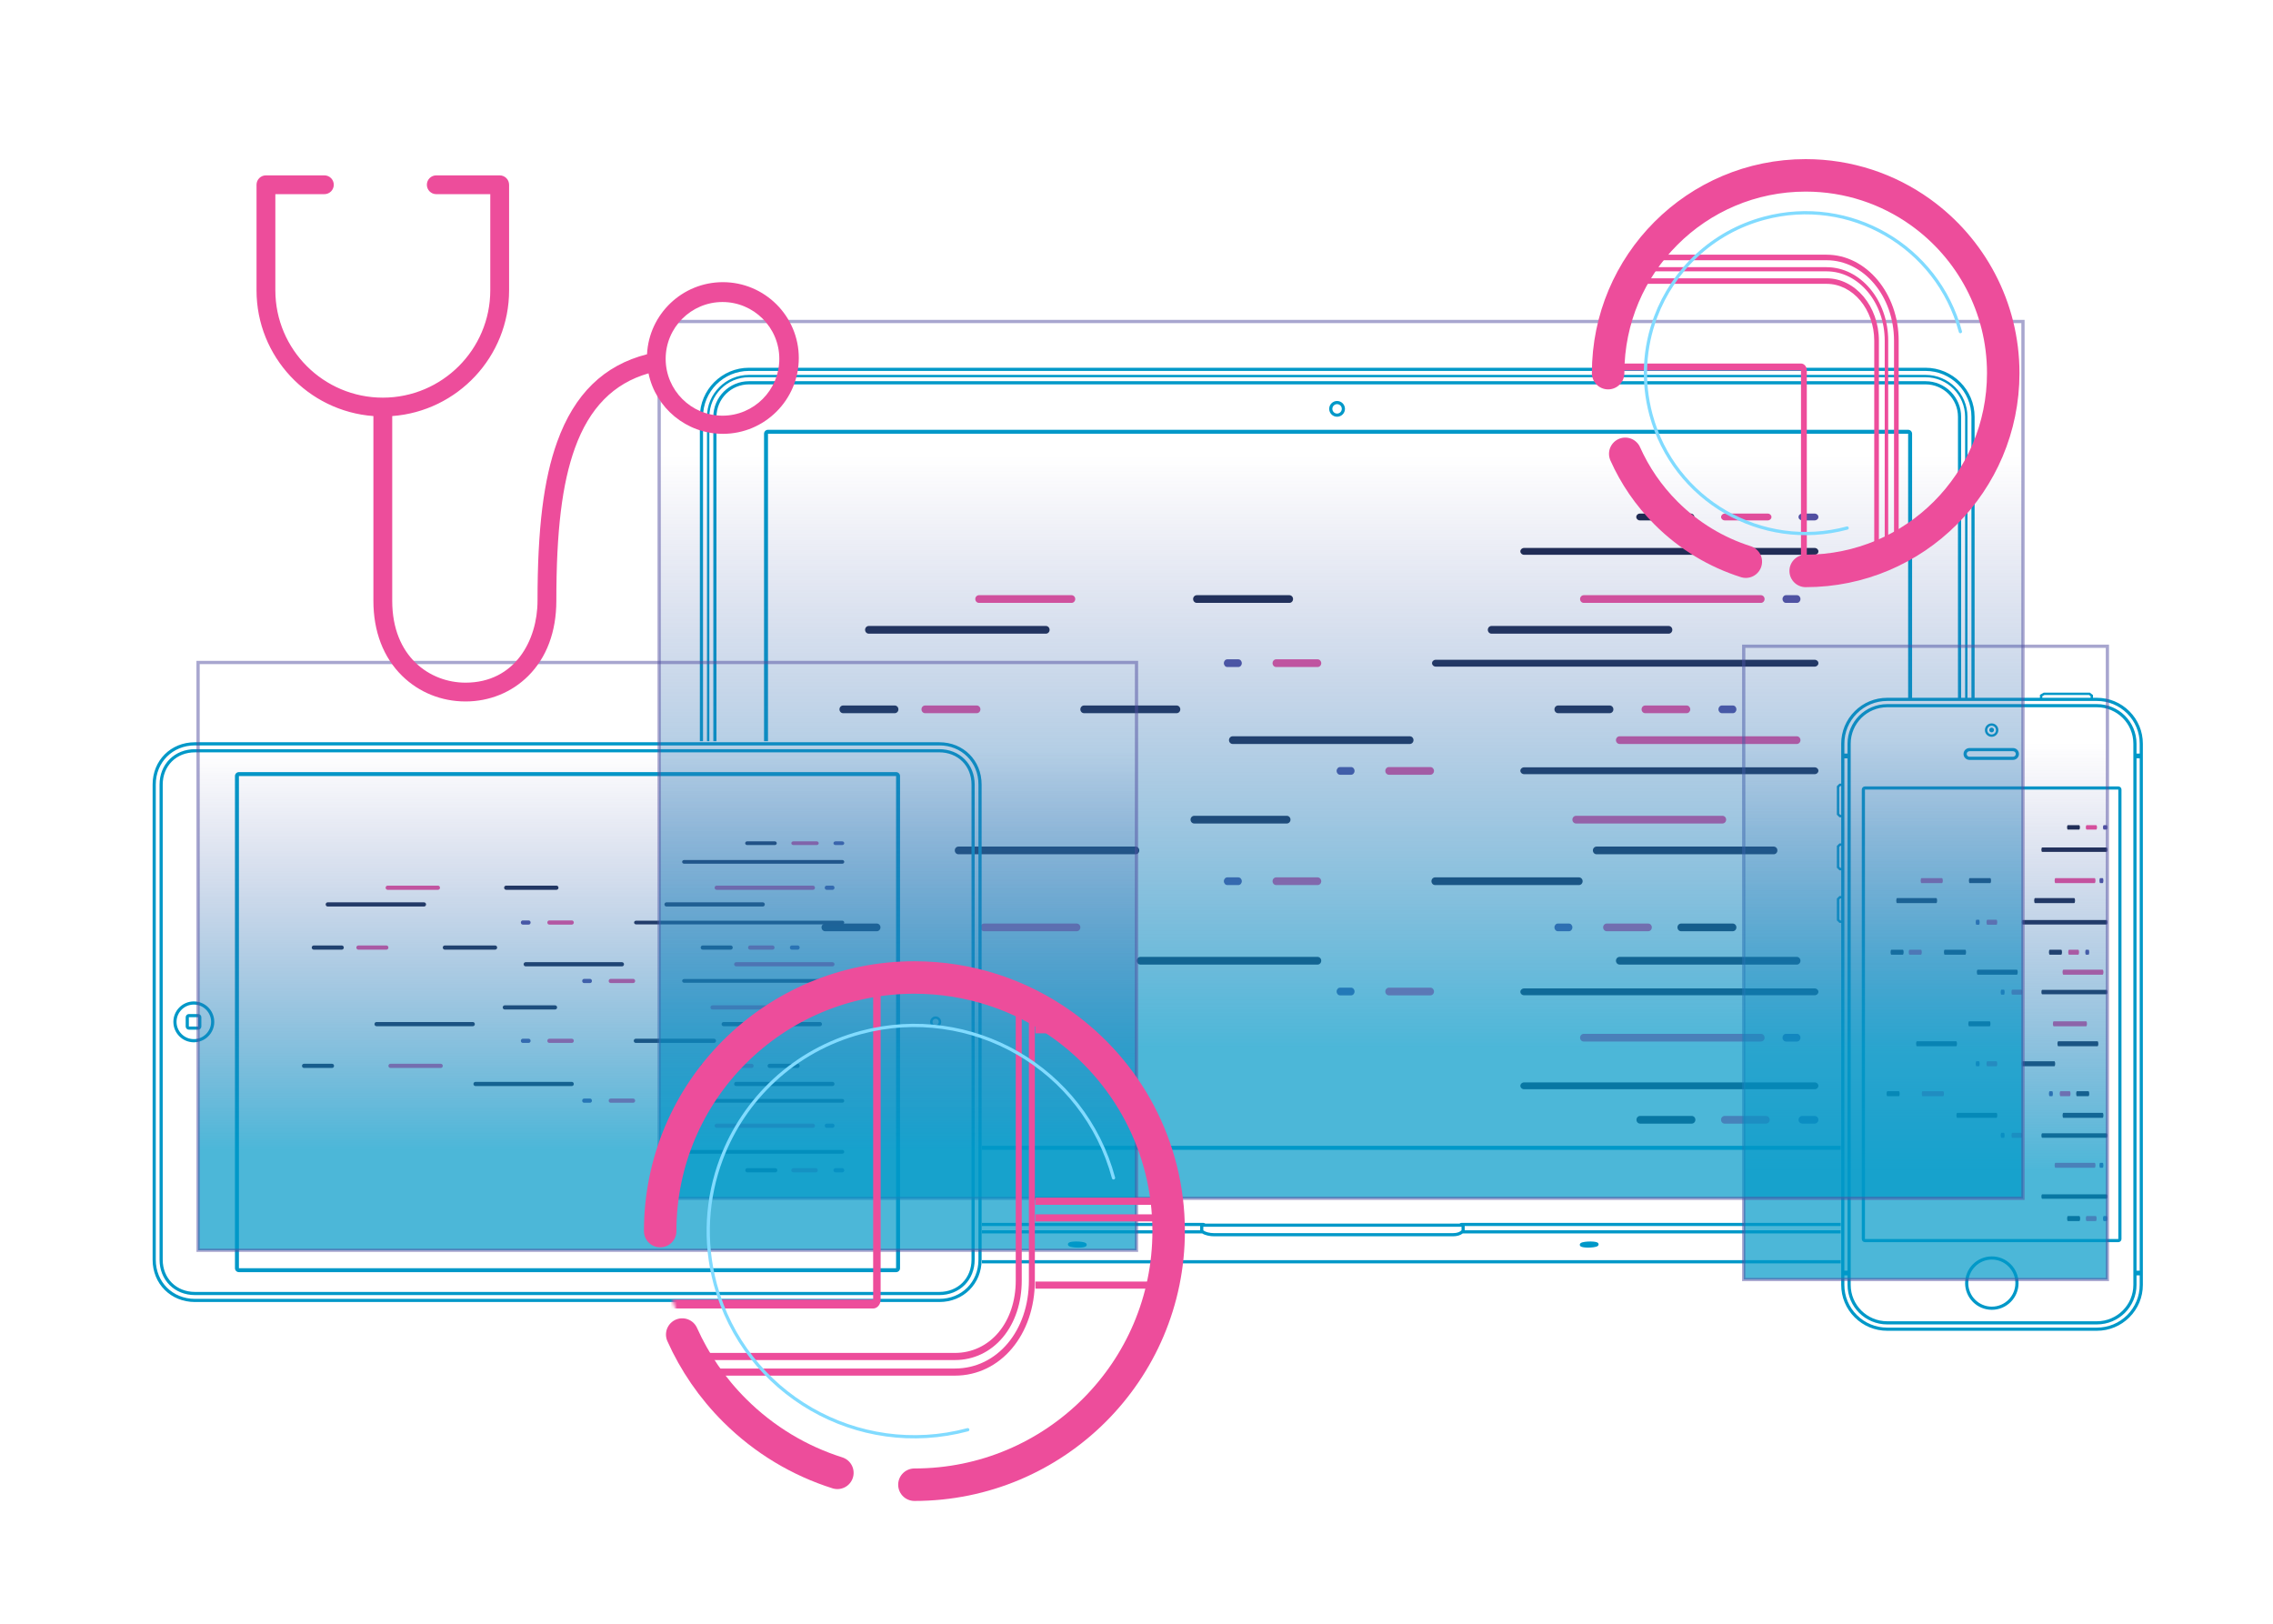 <?xml version="1.0" encoding="UTF-8"?>
<svg width="700px" height="500px" viewBox="0 0 700 500" version="1.1" xmlns="http://www.w3.org/2000/svg" xmlns:xlink="http://www.w3.org/1999/xlink">
    <!-- Generator: Sketch 60.1 (88133) - https://sketch.com -->
    <title>@assets/graphics/CheckPremium</title>
    <desc>Created with Sketch.</desc>
    <defs>
        <linearGradient x1="36.723%" y1="82.824%" x2="36.723%" y2="15.32%" id="linearGradient-1">
            <stop stop-color="#0098C8" stop-opacity="0.702" offset="0%"></stop>
            <stop stop-color="#524FA1" stop-opacity="0" offset="100%"></stop>
        </linearGradient>
        <linearGradient x1="36.723%" y1="82.824%" x2="36.723%" y2="15.32%" id="linearGradient-2">
            <stop stop-color="#0098C8" stop-opacity="0.702" offset="0%"></stop>
            <stop stop-color="#524FA1" stop-opacity="0" offset="100%"></stop>
        </linearGradient>
        <linearGradient x1="36.723%" y1="82.824%" x2="36.723%" y2="15.32%" id="linearGradient-3">
            <stop stop-color="#0098C8" stop-opacity="0.702" offset="0%"></stop>
            <stop stop-color="#524FA1" stop-opacity="0" offset="100%"></stop>
        </linearGradient>
        <ellipse id="path-4" cx="79" cy="77.5" rx="78" ry="77.5"></ellipse>
        <circle id="path-6" cx="61.5" cy="60.5" r="60.5"></circle>
    </defs>
    <g id="@assets/graphics/CheckPremium" stroke="none" stroke-width="1" fill="none" fill-rule="evenodd">
        <g id="@assets/graphics/speedPattern" transform="translate(406.5, 252) scale(-1, 1) translate(-406.5, -252) translate(253, 158)">
            <path d="M54.902,185.63 C55.528,185.63 56.033,186.161 56.033,186.815 C56.033,187.469 55.528,188 54.902,188 L39.013,188 C38.387,188 37.882,187.469 37.882,186.815 C37.882,186.161 38.387,185.63 39.013,185.63 L54.902,185.63 Z M90.645,175.305 C91.275,175.305 91.785,175.777 91.785,176.358 C91.785,176.939 91.275,177.411 90.645,177.411 L1.14,177.411 C0.51,177.411 -0,176.939 -0,176.358 C-0,175.777 0.51,175.305 1.14,175.305 L90.645,175.305 Z M90.645,146.365 C91.275,146.365 91.785,146.837 91.785,147.418 C91.785,147.999 91.275,148.471 90.645,148.471 L1.14,148.471 C0.51,148.471 -0,147.999 -0,147.418 C-0,146.837 0.51,146.365 1.14,146.365 L90.645,146.365 Z M61.213,136.655 C61.84,136.655 62.347,137.186 62.347,137.84 C62.347,138.494 61.84,139.025 61.213,139.025 L6.658,139.025 C6.031,139.025 5.524,138.494 5.524,137.84 C5.524,137.186 6.031,136.655 6.658,136.655 L61.213,136.655 Z M208.794,136.655 C209.421,136.655 209.928,137.186 209.928,137.84 C209.928,138.494 209.421,139.025 208.794,139.025 L154.239,139.025 C153.612,139.025 153.105,138.494 153.105,137.84 C153.105,137.186 153.612,136.655 154.239,136.655 L208.794,136.655 Z M42.275,126.387 C42.901,126.387 43.406,126.917 43.406,127.571 C43.406,128.225 42.901,128.756 42.275,128.756 L26.386,128.756 C25.76,128.756 25.254,128.225 25.254,127.571 C25.254,126.917 25.76,126.387 26.386,126.387 L42.275,126.387 Z M305.878,126.387 C306.499,126.387 307,126.917 307,127.571 C307,128.225 306.499,128.756 305.878,128.756 L289.97,128.756 C289.351,128.756 288.848,128.225 288.848,127.571 C288.848,126.917 289.351,126.387 289.97,126.387 L305.878,126.387 Z M118.04,112.168 C118.665,112.168 119.17,112.699 119.17,113.353 C119.17,114.007 118.665,114.538 118.04,114.538 L73.736,114.538 C73.112,114.538 72.607,114.007 72.607,113.353 C72.607,112.699 73.112,112.168 73.736,112.168 L118.04,112.168 Z M68.316,102.689 C68.943,102.689 69.45,103.22 69.45,103.874 C69.45,104.528 68.943,105.059 68.316,105.059 L13.761,105.059 C13.134,105.059 12.627,104.528 12.627,103.874 C12.627,103.22 13.134,102.689 13.761,102.689 L68.316,102.689 Z M264.827,102.689 C265.455,102.689 265.961,103.22 265.961,103.874 C265.961,104.528 265.455,105.059 264.827,105.059 L210.273,105.059 C209.646,105.059 209.139,104.528 209.139,103.874 C209.139,103.22 209.646,102.689 210.273,102.689 L264.827,102.689 Z M192.223,93.21 C192.849,93.21 193.355,93.741 193.355,94.395 C193.355,95.049 192.849,95.58 192.223,95.58 L163.707,95.58 C163.082,95.58 162.576,95.049 162.576,94.395 C162.576,93.741 163.082,93.21 163.707,93.21 L192.223,93.21 Z M90.645,78.285 C91.275,78.285 91.785,78.757 91.785,79.338 C91.785,79.92 91.275,80.391 90.645,80.391 L1.14,80.391 C0.51,80.391 -0,79.92 -0,79.338 C-0,78.757 0.51,78.285 1.14,78.285 L90.645,78.285 Z M180.383,68.723 C181.01,68.723 181.517,69.254 181.517,69.908 C181.517,70.562 181.01,71.092 180.383,71.092 L125.828,71.092 C125.201,71.092 124.694,70.562 124.694,69.908 C124.694,69.254 125.201,68.723 125.828,68.723 L180.383,68.723 Z M80.157,59.244 C80.782,59.244 81.288,59.775 81.288,60.429 C81.288,61.083 80.782,61.613 80.157,61.613 L64.267,61.613 C63.642,61.613 63.136,61.083 63.136,60.429 C63.136,59.775 63.642,59.244 64.267,59.244 L80.157,59.244 Z M226.159,59.244 C226.785,59.244 227.29,59.775 227.29,60.429 C227.29,61.083 226.785,61.613 226.159,61.613 L197.643,61.613 C197.017,61.613 196.512,61.083 196.512,60.429 C196.512,59.775 197.017,59.244 197.643,59.244 L226.159,59.244 Z M300.354,59.244 C300.974,59.244 301.476,59.775 301.476,60.429 C301.476,61.083 300.974,61.613 300.354,61.613 L284.446,61.613 C283.826,61.613 283.324,61.083 283.324,60.429 C283.324,59.775 283.826,59.244 284.446,59.244 L300.354,59.244 Z M117.851,45.167 C118.478,45.167 118.986,45.639 118.986,46.22 C118.986,46.801 118.478,47.273 117.851,47.273 L1.135,47.273 C0.507,47.273 -0,46.801 -0,46.22 C-0,45.639 0.507,45.167 1.135,45.167 L117.851,45.167 Z M100.673,34.756 C101.3,34.756 101.807,35.287 101.807,35.941 C101.807,36.595 101.3,37.126 100.673,37.126 L46.119,37.126 C45.491,37.126 44.985,36.595 44.985,35.941 C44.985,35.287 45.491,34.756 46.119,34.756 L100.673,34.756 Z M292.45,34.756 C293.077,34.756 293.584,35.287 293.584,35.941 C293.584,36.595 293.077,37.126 292.45,37.126 L237.895,37.126 C237.268,37.126 236.761,36.595 236.761,35.941 C236.761,35.287 237.268,34.756 237.895,34.756 L292.45,34.756 Z M191.434,25.277 C192.06,25.277 192.566,25.808 192.566,26.462 C192.566,27.116 192.06,27.647 191.434,27.647 L162.918,27.647 C162.292,27.647 161.787,27.116 161.787,26.462 C161.787,25.808 162.292,25.277 162.918,25.277 L191.434,25.277 Z M90.645,10.732 C91.275,10.732 91.785,11.204 91.785,11.785 C91.785,12.366 91.275,12.838 90.645,12.838 L1.14,12.838 C0.51,12.838 -0,12.366 -0,11.785 C-0,11.204 0.51,10.732 1.14,10.732 L90.645,10.732 Z M54.978,0.143 C55.594,0.143 56.093,0.615 56.093,1.196 C56.093,1.778 55.594,2.249 54.978,2.249 L39.325,2.249 C38.709,2.249 38.211,1.778 38.211,1.196 C38.211,0.615 38.709,0.143 39.325,0.143 L54.978,0.143 Z" id="Combined-Shape" fill="#1C274C"></path>
            <path d="M28.871,185.63 C29.49,185.63 29.99,186.161 29.99,186.815 C29.99,187.469 29.49,188 28.871,188 L16.114,188 C15.495,188 14.995,187.469 14.995,186.815 C14.995,186.161 15.495,185.63 16.114,185.63 L28.871,185.63 Z M72.262,160.353 C72.889,160.353 73.396,160.884 73.396,161.538 C73.396,162.192 72.889,162.723 72.262,162.723 L17.707,162.723 C17.08,162.723 16.573,162.192 16.573,161.538 C16.573,160.884 17.08,160.353 17.707,160.353 L72.262,160.353 Z M132.256,146.134 C132.875,146.134 133.375,146.665 133.375,147.319 C133.375,147.973 132.875,148.504 132.256,148.504 L119.499,148.504 C118.881,148.504 118.38,147.973 118.38,147.319 C118.38,146.665 118.881,146.134 119.499,146.134 L132.256,146.134 Z M65.174,126.387 C65.793,126.387 66.293,126.917 66.293,127.571 C66.293,128.225 65.793,128.756 65.174,128.756 L52.417,128.756 C51.798,128.756 51.298,128.225 51.298,127.571 C51.298,126.917 51.798,126.387 52.417,126.387 L65.174,126.387 Z M256.938,126.387 C257.564,126.387 258.069,126.917 258.069,127.571 C258.069,128.225 257.564,128.756 256.938,128.756 L228.422,128.756 C227.796,128.756 227.29,128.225 227.29,127.571 C227.29,126.917 227.796,126.387 228.422,126.387 L256.938,126.387 Z M166.981,112.168 C167.6,112.168 168.1,112.699 168.1,113.353 C168.1,114.007 167.6,114.538 166.981,114.538 L154.224,114.538 C153.606,114.538 153.105,114.007 153.105,113.353 C153.105,112.699 153.606,112.168 154.224,112.168 L166.981,112.168 Z M74.624,93.21 C75.254,93.21 75.763,93.741 75.763,94.395 C75.763,95.049 75.254,95.58 74.624,95.58 L29.551,95.58 C28.922,95.58 28.411,95.049 28.411,94.395 C28.411,93.741 28.922,93.21 29.551,93.21 L74.624,93.21 Z M132.256,78.202 C132.875,78.202 133.375,78.733 133.375,79.387 C133.375,80.041 132.875,80.571 132.256,80.571 L119.499,80.571 C118.881,80.571 118.38,80.041 118.38,79.387 C118.38,78.733 118.881,78.202 119.499,78.202 L132.256,78.202 Z M61.213,68.723 C61.84,68.723 62.347,69.254 62.347,69.908 C62.347,70.562 61.84,71.092 61.213,71.092 L6.658,71.092 C6.031,71.092 5.524,70.562 5.524,69.908 C5.524,69.254 6.031,68.723 6.658,68.723 L61.213,68.723 Z M53.336,59.244 C53.955,59.244 54.455,59.775 54.455,60.429 C54.455,61.083 53.955,61.613 53.336,61.613 L40.579,61.613 C39.96,61.613 39.46,61.083 39.46,60.429 C39.46,59.775 39.96,59.244 40.579,59.244 L53.336,59.244 Z M275.099,59.244 C275.72,59.244 276.221,59.775 276.221,60.429 C276.221,61.083 275.72,61.613 275.099,61.613 L259.191,61.613 C258.572,61.613 258.069,61.083 258.069,60.429 C258.069,59.775 258.572,59.244 259.191,59.244 L275.099,59.244 Z M166.981,45.025 C167.6,45.025 168.1,45.556 168.1,46.21 C168.1,46.864 167.6,47.395 166.981,47.395 L154.224,47.395 C153.606,47.395 153.105,46.864 153.105,46.21 C153.105,45.556 153.606,45.025 154.224,45.025 L166.981,45.025 Z M258.516,25.277 C259.142,25.277 259.648,25.808 259.648,26.462 C259.648,27.116 259.142,27.647 258.516,27.647 L230,27.647 C229.375,27.647 228.869,27.116 228.869,26.462 C228.869,25.808 229.375,25.277 230,25.277 L258.516,25.277 Z M72.262,25.277 C72.889,25.277 73.396,25.808 73.396,26.462 C73.396,27.116 72.889,27.647 72.262,27.647 L17.707,27.647 C17.08,27.647 16.573,27.116 16.573,26.462 C16.573,25.808 17.08,25.277 17.707,25.277 L72.262,25.277 Z M28.811,0.143 C29.451,0.143 29.968,0.615 29.968,1.196 C29.968,1.778 29.451,2.249 28.811,2.249 L15.614,2.249 C14.974,2.249 14.457,1.778 14.457,1.196 C14.457,0.615 14.974,0.143 15.614,0.143 L28.811,0.143 Z" id="Combined-Shape" fill="#ED4D9B"></path>
            <path d="M4.935,185.63 C5.59,185.63 6.119,186.161 6.119,186.815 C6.119,187.469 5.59,188 4.935,188 L1.184,188 C0.529,188 -0,187.469 -0,186.815 C-0,186.161 0.529,185.63 1.184,185.63 L4.935,185.63 Z M9.98,160.353 C10.571,160.353 11.049,160.884 11.049,161.538 C11.049,162.192 10.571,162.723 9.98,162.723 L6.593,162.723 C6.002,162.723 5.524,162.192 5.524,161.538 C5.524,160.884 6.002,160.353 6.593,160.353 L9.98,160.353 Z M147.301,146.134 C147.892,146.134 148.37,146.665 148.37,147.319 C148.37,147.973 147.892,148.504 147.301,148.504 L143.915,148.504 C143.323,148.504 142.846,147.973 142.846,147.319 C142.846,146.665 143.323,146.134 143.915,146.134 L147.301,146.134 Z M80.219,126.387 C80.81,126.387 81.288,126.917 81.288,127.571 C81.288,128.225 80.81,128.756 80.219,128.756 L76.832,128.756 C76.241,128.756 75.763,128.225 75.763,127.571 C75.763,126.917 76.241,126.387 76.832,126.387 L80.219,126.387 Z M182.026,112.168 C182.617,112.168 183.095,112.699 183.095,113.353 C183.095,114.007 182.617,114.538 182.026,114.538 L178.639,114.538 C178.048,114.538 177.571,114.007 177.571,113.353 C177.571,112.699 178.048,112.168 178.639,112.168 L182.026,112.168 Z M147.301,78.202 C147.892,78.202 148.37,78.733 148.37,79.387 C148.37,80.041 147.892,80.571 147.301,80.571 L143.915,80.571 C143.323,80.571 142.846,80.041 142.846,79.387 C142.846,78.733 143.323,78.202 143.915,78.202 L147.301,78.202 Z M29.71,59.244 C30.301,59.244 30.779,59.775 30.779,60.429 C30.779,61.083 30.301,61.613 29.71,61.613 L26.323,61.613 C25.732,61.613 25.254,61.083 25.254,60.429 C25.254,59.775 25.732,59.244 26.323,59.244 L29.71,59.244 Z M182.026,45.025 C182.617,45.025 183.095,45.556 183.095,46.21 C183.095,46.864 182.617,47.395 182.026,47.395 L178.639,47.395 C178.048,47.395 177.571,46.864 177.571,46.21 C177.571,45.556 178.048,45.025 178.639,45.025 L182.026,45.025 Z M9.98,25.277 C10.571,25.277 11.049,25.808 11.049,26.462 C11.049,27.116 10.571,27.647 9.98,27.647 L6.593,27.647 C6.002,27.647 5.524,27.116 5.524,26.462 C5.524,25.808 6.002,25.277 6.593,25.277 L9.98,25.277 Z M4.935,0.143 C5.59,0.143 6.119,0.615 6.119,1.196 C6.119,1.778 5.59,2.249 4.935,2.249 L1.184,2.249 C0.529,2.249 -0,1.778 -0,1.196 C-0,0.615 0.529,0.143 1.184,0.143 L4.935,0.143 Z" id="Combined-Shape" fill="#524FA1"></path>
        </g>
        <g id="@assets/graphics/speedPattern" transform="translate(176.5, 310) scale(-1, 1) translate(-176.5, -310) translate(93, 259)">
            <path d="M29.865,100.714 C30.206,100.714 30.481,101.002 30.481,101.357 C30.481,101.712 30.206,102 29.865,102 L21.222,102 C20.882,102 20.607,101.712 20.607,101.357 C20.607,101.002 20.882,100.714 21.222,100.714 L29.865,100.714 Z M49.308,95.112 C49.651,95.112 49.928,95.368 49.928,95.684 C49.928,95.999 49.651,96.255 49.308,96.255 L0.62,96.255 C0.278,96.255 -0,95.999 -0,95.684 C-0,95.368 0.278,95.112 0.62,95.112 L49.308,95.112 Z M49.308,79.411 C49.651,79.411 49.928,79.667 49.928,79.982 C49.928,80.298 49.651,80.554 49.308,80.554 L0.62,80.554 C0.278,80.554 -0,80.298 -0,79.982 C-0,79.667 0.278,79.411 0.62,79.411 L49.308,79.411 Z M33.298,74.143 C33.639,74.143 33.915,74.431 33.915,74.786 C33.915,75.141 33.639,75.429 33.298,75.429 L3.622,75.429 C3.281,75.429 3.005,75.141 3.005,74.786 C3.005,74.431 3.281,74.143 3.622,74.143 L33.298,74.143 Z M113.579,74.143 C113.92,74.143 114.195,74.431 114.195,74.786 C114.195,75.141 113.92,75.429 113.579,75.429 L83.902,75.429 C83.561,75.429 83.285,75.141 83.285,74.786 C83.285,74.431 83.561,74.143 83.902,74.143 L113.579,74.143 Z M22.997,68.571 C23.337,68.571 23.612,68.859 23.612,69.214 C23.612,69.569 23.337,69.857 22.997,69.857 L14.353,69.857 C14.013,69.857 13.738,69.569 13.738,69.214 C13.738,68.859 14.013,68.571 14.353,68.571 L22.997,68.571 Z M166.39,68.571 C166.727,68.571 167,68.859 167,69.214 C167,69.569 166.727,69.857 166.39,69.857 L157.736,69.857 C157.399,69.857 157.126,69.569 157.126,69.214 C157.126,68.859 157.399,68.571 157.736,68.571 L166.39,68.571 Z M64.211,60.857 C64.551,60.857 64.825,61.145 64.825,61.5 C64.825,61.855 64.551,62.143 64.211,62.143 L40.11,62.143 C39.771,62.143 39.496,61.855 39.496,61.5 C39.496,61.145 39.771,60.857 40.11,60.857 L64.211,60.857 Z M37.162,55.714 C37.503,55.714 37.779,56.002 37.779,56.357 C37.779,56.712 37.503,57 37.162,57 L7.486,57 C7.145,57 6.869,56.712 6.869,56.357 C6.869,56.002 7.145,55.714 7.486,55.714 L37.162,55.714 Z M144.059,55.714 C144.4,55.714 144.676,56.002 144.676,56.357 C144.676,56.712 144.4,57 144.059,57 L114.383,57 C114.042,57 113.766,56.712 113.766,56.357 C113.766,56.002 114.042,55.714 114.383,55.714 L144.059,55.714 Z M104.564,50.571 C104.905,50.571 105.18,50.859 105.18,51.214 C105.18,51.569 104.905,51.857 104.564,51.857 L89.052,51.857 C88.712,51.857 88.437,51.569 88.437,51.214 C88.437,50.859 88.712,50.571 89.052,50.571 L104.564,50.571 Z M49.308,42.474 C49.651,42.474 49.928,42.73 49.928,43.045 C49.928,43.361 49.651,43.617 49.308,43.617 L0.62,43.617 C0.278,43.617 -0,43.361 -0,43.045 C-0,42.73 0.278,42.474 0.62,42.474 L49.308,42.474 Z M98.124,37.286 C98.465,37.286 98.74,37.574 98.74,37.929 C98.74,38.283 98.465,38.571 98.124,38.571 L68.447,38.571 C68.106,38.571 67.83,38.283 67.83,37.929 C67.83,37.574 68.106,37.286 68.447,37.286 L98.124,37.286 Z M43.603,32.143 C43.943,32.143 44.219,32.431 44.219,32.786 C44.219,33.141 43.943,33.429 43.603,33.429 L34.96,33.429 C34.619,33.429 34.344,33.141 34.344,32.786 C34.344,32.431 34.619,32.143 34.96,32.143 L43.603,32.143 Z M123.025,32.143 C123.365,32.143 123.64,32.431 123.64,32.786 C123.64,33.141 123.365,33.429 123.025,33.429 L107.513,33.429 C107.172,33.429 106.897,33.141 106.897,32.786 C106.897,32.431 107.172,32.143 107.513,32.143 L123.025,32.143 Z M163.385,32.143 C163.722,32.143 163.995,32.431 163.995,32.786 C163.995,33.141 163.722,33.429 163.385,33.429 L154.731,33.429 C154.394,33.429 154.121,33.141 154.121,32.786 C154.121,32.431 154.394,32.143 154.731,32.143 L163.385,32.143 Z M64.108,24.505 C64.449,24.505 64.725,24.761 64.725,25.077 C64.725,25.392 64.449,25.648 64.108,25.648 L0.617,25.648 C0.276,25.648 -6.17382789e-05,25.392 -6.17382789e-05,25.077 C-6.17382789e-05,24.761 0.276,24.505 0.617,24.505 L64.108,24.505 Z M54.764,18.857 C55.105,18.857 55.38,19.145 55.38,19.5 C55.38,19.855 55.105,20.143 54.764,20.143 L25.087,20.143 C24.746,20.143 24.47,19.855 24.47,19.5 C24.47,19.145 24.746,18.857 25.087,18.857 L54.764,18.857 Z M159.085,18.857 C159.426,18.857 159.702,19.145 159.702,19.5 C159.702,19.855 159.426,20.143 159.085,20.143 L129.409,20.143 C129.068,20.143 128.792,19.855 128.792,19.5 C128.792,19.145 129.068,18.857 129.409,18.857 L159.085,18.857 Z M104.135,13.714 C104.476,13.714 104.751,14.002 104.751,14.357 C104.751,14.712 104.476,15 104.135,15 L88.623,15 C88.283,15 88.008,14.712 88.008,14.357 C88.008,14.002 88.283,13.714 88.623,13.714 L104.135,13.714 Z M49.308,5.823 C49.651,5.823 49.928,6.079 49.928,6.394 C49.928,6.709 49.651,6.965 49.308,6.965 L0.62,6.965 C0.278,6.965 -0,6.709 -0,6.394 C-0,6.079 0.278,5.823 0.62,5.823 L49.308,5.823 Z M29.907,0.078 C30.242,0.078 30.513,0.334 30.513,0.649 C30.513,0.964 30.242,1.22 29.907,1.22 L21.392,1.22 C21.057,1.22 20.786,0.964 20.786,0.649 C20.786,0.334 21.057,0.078 21.392,0.078 L29.907,0.078 Z" id="Combined-Shape" fill="#1C274C"></path>
            <path d="M15.705,100.714 C16.042,100.714 16.314,101.002 16.314,101.357 C16.314,101.712 16.042,102 15.705,102 L8.765,102 C8.429,102 8.157,101.712 8.157,101.357 C8.157,101.002 8.429,100.714 8.765,100.714 L15.705,100.714 Z M39.309,87 C39.65,87 39.925,87.288 39.925,87.643 C39.925,87.998 39.65,88.286 39.309,88.286 L9.632,88.286 C9.291,88.286 9.015,87.998 9.015,87.643 C9.015,87.288 9.291,87 9.632,87 L39.309,87 Z M71.944,79.286 C72.281,79.286 72.553,79.574 72.553,79.929 C72.553,80.283 72.281,80.571 71.944,80.571 L65.005,80.571 C64.668,80.571 64.396,80.283 64.396,79.929 C64.396,79.574 64.668,79.286 65.005,79.286 L71.944,79.286 Z M35.453,68.571 C35.79,68.571 36.062,68.859 36.062,69.214 C36.062,69.569 35.79,69.857 35.453,69.857 L28.514,69.857 C28.177,69.857 27.905,69.569 27.905,69.214 C27.905,68.859 28.177,68.571 28.514,68.571 L35.453,68.571 Z M139.768,68.571 C140.108,68.571 140.383,68.859 140.383,69.214 C140.383,69.569 140.108,69.857 139.768,69.857 L124.256,69.857 C123.915,69.857 123.64,69.569 123.64,69.214 C123.64,68.859 123.915,68.571 124.256,68.571 L139.768,68.571 Z M90.834,60.857 C91.17,60.857 91.442,61.145 91.442,61.5 C91.442,61.855 91.17,62.143 90.834,62.143 L83.894,62.143 C83.557,62.143 83.285,61.855 83.285,61.5 C83.285,61.145 83.557,60.857 83.894,60.857 L90.834,60.857 Z M40.593,50.571 C40.936,50.571 41.213,50.859 41.213,51.214 C41.213,51.569 40.936,51.857 40.593,51.857 L16.075,51.857 C15.733,51.857 15.455,51.569 15.455,51.214 C15.455,50.859 15.733,50.571 16.075,50.571 L40.593,50.571 Z M71.944,42.429 C72.281,42.429 72.553,42.717 72.553,43.071 C72.553,43.426 72.281,43.714 71.944,43.714 L65.005,43.714 C64.668,43.714 64.396,43.426 64.396,43.071 C64.396,42.717 64.668,42.429 65.005,42.429 L71.944,42.429 Z M33.298,37.286 C33.639,37.286 33.915,37.574 33.915,37.929 C33.915,38.283 33.639,38.571 33.298,38.571 L3.622,38.571 C3.281,38.571 3.005,38.283 3.005,37.929 C3.005,37.574 3.281,37.286 3.622,37.286 L33.298,37.286 Z M29.013,32.143 C29.35,32.143 29.622,32.431 29.622,32.786 C29.622,33.141 29.35,33.429 29.013,33.429 L22.074,33.429 C21.737,33.429 21.465,33.141 21.465,32.786 C21.465,32.431 21.737,32.143 22.074,32.143 L29.013,32.143 Z M149.647,32.143 C149.984,32.143 150.257,32.431 150.257,32.786 C150.257,33.141 149.984,33.429 149.647,33.429 L140.993,33.429 C140.656,33.429 140.383,33.141 140.383,32.786 C140.383,32.431 140.656,32.143 140.993,32.143 L149.647,32.143 Z M90.834,24.429 C91.17,24.429 91.442,24.717 91.442,25.071 C91.442,25.426 91.17,25.714 90.834,25.714 L83.894,25.714 C83.557,25.714 83.285,25.426 83.285,25.071 C83.285,24.717 83.557,24.429 83.894,24.429 L90.834,24.429 Z M140.626,13.714 C140.967,13.714 141.242,14.002 141.242,14.357 C141.242,14.712 140.967,15 140.626,15 L125.114,15 C124.774,15 124.499,14.712 124.499,14.357 C124.499,14.002 124.774,13.714 125.114,13.714 L140.626,13.714 Z M39.309,13.714 C39.65,13.714 39.925,14.002 39.925,14.357 C39.925,14.712 39.65,15 39.309,15 L9.632,15 C9.291,15 9.015,14.712 9.015,14.357 C9.015,14.002 9.291,13.714 9.632,13.714 L39.309,13.714 Z M15.672,0.078 C16.021,0.078 16.302,0.334 16.302,0.649 C16.302,0.964 16.021,1.22 15.672,1.22 L8.494,1.22 C8.146,1.22 7.864,0.964 7.864,0.649 C7.864,0.334 8.146,0.078 8.494,0.078 L15.672,0.078 Z" id="Combined-Shape" fill="#ED4D9B"></path>
            <path d="M2.685,100.714 C3.041,100.714 3.329,101.002 3.329,101.357 C3.329,101.712 3.041,102 2.685,102 L0.644,102 C0.288,102 -6.43958869e-05,101.712 -6.43958869e-05,101.357 C-6.43958869e-05,101.002 0.288,100.714 0.644,100.714 L2.685,100.714 Z M5.429,87 C5.75,87 6.01,87.288 6.01,87.643 C6.01,87.998 5.75,88.286 5.429,88.286 L3.587,88.286 C3.265,88.286 3.005,87.998 3.005,87.643 C3.005,87.288 3.265,87 3.587,87 L5.429,87 Z M80.128,79.286 C80.45,79.286 80.71,79.574 80.71,79.929 C80.71,80.283 80.45,80.571 80.128,80.571 L78.286,80.571 C77.964,80.571 77.704,80.283 77.704,79.929 C77.704,79.574 77.964,79.286 78.286,79.286 L80.128,79.286 Z M43.637,68.571 C43.959,68.571 44.219,68.859 44.219,69.214 C44.219,69.569 43.959,69.857 43.637,69.857 L41.795,69.857 C41.473,69.857 41.213,69.569 41.213,69.214 C41.213,68.859 41.473,68.571 41.795,68.571 L43.637,68.571 Z M99.018,60.857 C99.339,60.857 99.599,61.145 99.599,61.5 C99.599,61.855 99.339,62.143 99.018,62.143 L97.175,62.143 C96.854,62.143 96.594,61.855 96.594,61.5 C96.594,61.145 96.854,60.857 97.175,60.857 L99.018,60.857 Z M80.128,42.429 C80.45,42.429 80.71,42.717 80.71,43.071 C80.71,43.426 80.45,43.714 80.128,43.714 L78.286,43.714 C77.964,43.714 77.704,43.426 77.704,43.071 C77.704,42.717 77.964,42.429 78.286,42.429 L80.128,42.429 Z M16.162,32.143 C16.483,32.143 16.743,32.431 16.743,32.786 C16.743,33.141 16.483,33.429 16.162,33.429 L14.319,33.429 C13.998,33.429 13.738,33.141 13.738,32.786 C13.738,32.431 13.998,32.143 14.319,32.143 L16.162,32.143 Z M99.018,24.429 C99.339,24.429 99.599,24.717 99.599,25.071 C99.599,25.426 99.339,25.714 99.018,25.714 L97.175,25.714 C96.854,25.714 96.594,25.426 96.594,25.071 C96.594,24.717 96.854,24.429 97.175,24.429 L99.018,24.429 Z M5.429,13.714 C5.75,13.714 6.01,14.002 6.01,14.357 C6.01,14.712 5.75,15 5.429,15 L3.587,15 C3.265,15 3.005,14.712 3.005,14.357 C3.005,14.002 3.265,13.714 3.587,13.714 L5.429,13.714 Z M2.685,0.078 C3.041,0.078 3.329,0.334 3.329,0.649 C3.329,0.964 3.041,1.22 2.685,1.22 L0.644,1.22 C0.288,1.22 -6.43958869e-05,0.964 -6.43958869e-05,0.649 C-6.43958869e-05,0.334 0.288,0.078 0.644,0.078 L2.685,0.078 Z" id="Combined-Shape" fill="#524FA1"></path>
        </g>
        <g id="@assets/graphics/speedPattern" transform="translate(615, 315) scale(-1, 1) translate(-615, -315) translate(581, 254)">
            <path d="M12.161,120.462 C12.299,120.462 12.411,120.807 12.411,121.231 C12.411,121.656 12.299,122 12.161,122 L8.641,122 C8.503,122 8.391,121.656 8.391,121.231 C8.391,120.807 8.503,120.462 8.641,120.462 L12.161,120.462 Z M20.078,113.762 C20.217,113.762 20.33,114.068 20.33,114.445 C20.33,114.822 20.217,115.129 20.078,115.129 L0.252,115.129 C0.113,115.129 -0,114.822 -0,114.445 C-0,114.068 0.113,113.762 0.252,113.762 L20.078,113.762 Z M20.078,94.981 C20.217,94.981 20.33,95.288 20.33,95.665 C20.33,96.042 20.217,96.348 20.078,96.348 L0.252,96.348 C0.113,96.348 -0,96.042 -0,95.665 C-0,95.288 0.113,94.981 0.252,94.981 L20.078,94.981 Z M13.559,88.681 C13.697,88.681 13.81,89.025 13.81,89.45 C13.81,89.874 13.697,90.218 13.559,90.218 L1.475,90.218 C1.336,90.218 1.224,89.874 1.224,89.45 C1.224,89.025 1.336,88.681 1.475,88.681 L13.559,88.681 Z M46.248,88.681 C46.386,88.681 46.499,89.025 46.499,89.45 C46.499,89.874 46.386,90.218 46.248,90.218 L34.164,90.218 C34.025,90.218 33.913,89.874 33.913,89.45 C33.913,89.025 34.025,88.681 34.164,88.681 L46.248,88.681 Z M9.364,82.017 C9.502,82.017 9.614,82.361 9.614,82.786 C9.614,83.21 9.502,83.555 9.364,83.555 L5.844,83.555 C5.706,83.555 5.594,83.21 5.594,82.786 C5.594,82.361 5.706,82.017 5.844,82.017 L9.364,82.017 Z M67.752,82.017 C67.889,82.017 68,82.361 68,82.786 C68,83.21 67.889,83.555 67.752,83.555 L64.228,83.555 C64.091,83.555 63.979,83.21 63.979,82.786 C63.979,82.361 64.091,82.017 64.228,82.017 L67.752,82.017 Z M26.146,72.79 C26.284,72.79 26.396,73.134 26.396,73.559 C26.396,73.983 26.284,74.328 26.146,74.328 L16.332,74.328 C16.194,74.328 16.082,73.983 16.082,73.559 C16.082,73.134 16.194,72.79 16.332,72.79 L26.146,72.79 Z M15.132,66.639 C15.271,66.639 15.383,66.983 15.383,67.408 C15.383,67.832 15.271,68.176 15.132,68.176 L3.048,68.176 C2.909,68.176 2.797,67.832 2.797,67.408 C2.797,66.983 2.909,66.639 3.048,66.639 L15.132,66.639 Z M58.659,66.639 C58.798,66.639 58.91,66.983 58.91,67.408 C58.91,67.832 58.798,68.176 58.659,68.176 L46.575,68.176 C46.436,68.176 46.324,67.832 46.324,67.408 C46.324,66.983 46.436,66.639 46.575,66.639 L58.659,66.639 Z M42.577,60.487 C42.716,60.487 42.828,60.832 42.828,61.256 C42.828,61.681 42.716,62.025 42.577,62.025 L36.261,62.025 C36.122,62.025 36.01,61.681 36.01,61.256 C36.01,60.832 36.122,60.487 36.261,60.487 L42.577,60.487 Z M20.078,50.802 C20.217,50.802 20.33,51.108 20.33,51.485 C20.33,51.863 20.217,52.169 20.078,52.169 L0.252,52.169 C0.113,52.169 -0,51.863 -0,51.485 C-0,51.108 0.113,50.802 0.252,50.802 L20.078,50.802 Z M39.954,44.597 C40.093,44.597 40.206,44.941 40.206,45.366 C40.206,45.79 40.093,46.134 39.954,46.134 L27.871,46.134 C27.732,46.134 27.62,45.79 27.62,45.366 C27.62,44.941 27.732,44.597 27.871,44.597 L39.954,44.597 Z M17.755,38.445 C17.893,38.445 18.005,38.79 18.005,39.214 C18.005,39.639 17.893,39.983 17.755,39.983 L14.235,39.983 C14.097,39.983 13.985,39.639 13.985,39.214 C13.985,38.79 14.097,38.445 14.235,38.445 L17.755,38.445 Z M50.094,38.445 C50.232,38.445 50.344,38.79 50.344,39.214 C50.344,39.639 50.232,39.983 50.094,39.983 L43.778,39.983 C43.639,39.983 43.527,39.639 43.527,39.214 C43.527,38.79 43.639,38.445 43.778,38.445 L50.094,38.445 Z M66.528,38.445 C66.665,38.445 66.776,38.79 66.776,39.214 C66.776,39.639 66.665,39.983 66.528,39.983 L63.004,39.983 C62.867,39.983 62.756,39.639 62.756,39.214 C62.756,38.79 62.867,38.445 63.004,38.445 L66.528,38.445 Z M26.104,29.31 C26.243,29.31 26.355,29.616 26.355,29.994 C26.355,30.371 26.243,30.677 26.104,30.677 L0.251,30.677 C0.112,30.677 -2.51389399e-05,30.371 -2.51389399e-05,29.994 C-2.51389399e-05,29.616 0.112,29.31 0.251,29.31 L26.104,29.31 Z M22.299,22.555 C22.438,22.555 22.55,22.899 22.55,23.324 C22.55,23.748 22.438,24.092 22.299,24.092 L10.215,24.092 C10.076,24.092 9.964,23.748 9.964,23.324 C9.964,22.899 10.076,22.555 10.215,22.555 L22.299,22.555 Z M64.777,22.555 C64.916,22.555 65.028,22.899 65.028,23.324 C65.028,23.748 64.916,24.092 64.777,24.092 L52.693,24.092 C52.554,24.092 52.442,23.748 52.442,23.324 C52.442,22.899 52.554,22.555 52.693,22.555 L64.777,22.555 Z M42.402,16.403 C42.541,16.403 42.653,16.748 42.653,17.172 C42.653,17.597 42.541,17.941 42.402,17.941 L36.086,17.941 C35.947,17.941 35.835,17.597 35.835,17.172 C35.835,16.748 35.947,16.403 36.086,16.403 L42.402,16.403 Z M20.078,6.964 C20.217,6.964 20.33,7.27 20.33,7.648 C20.33,8.025 20.217,8.331 20.078,8.331 L0.252,8.331 C0.113,8.331 -0,8.025 -0,7.648 C-0,7.27 0.113,6.964 0.252,6.964 L20.078,6.964 Z M12.178,0.093 C12.314,0.093 12.424,0.399 12.424,0.776 C12.424,1.153 12.314,1.46 12.178,1.46 L8.711,1.46 C8.574,1.46 8.464,1.153 8.464,0.776 C8.464,0.399 8.574,0.093 8.711,0.093 L12.178,0.093 Z" id="Combined-Shape" fill="#1C274C"></path>
            <path d="M6.395,120.462 C6.532,120.462 6.643,120.807 6.643,121.231 C6.643,121.656 6.532,122 6.395,122 L3.569,122 C3.432,122 3.321,121.656 3.321,121.231 C3.321,120.807 3.432,120.462 3.569,120.462 L6.395,120.462 Z M16.006,104.059 C16.145,104.059 16.257,104.403 16.257,104.828 C16.257,105.252 16.145,105.597 16.006,105.597 L3.922,105.597 C3.783,105.597 3.671,105.252 3.671,104.828 C3.671,104.403 3.783,104.059 3.922,104.059 L16.006,104.059 Z M29.295,94.832 C29.432,94.832 29.542,95.176 29.542,95.601 C29.542,96.025 29.432,96.37 29.295,96.37 L26.469,96.37 C26.332,96.37 26.221,96.025 26.221,95.601 C26.221,95.176 26.332,94.832 26.469,94.832 L29.295,94.832 Z M14.436,82.017 C14.573,82.017 14.684,82.361 14.684,82.786 C14.684,83.21 14.573,83.555 14.436,83.555 L11.61,83.555 C11.473,83.555 11.362,83.21 11.362,82.786 C11.362,82.361 11.473,82.017 11.61,82.017 L14.436,82.017 Z M56.911,82.017 C57.05,82.017 57.162,82.361 57.162,82.786 C57.162,83.21 57.05,83.555 56.911,83.555 L50.595,83.555 C50.456,83.555 50.344,83.21 50.344,82.786 C50.344,82.361 50.456,82.017 50.595,82.017 L56.911,82.017 Z M36.986,72.79 C37.123,72.79 37.234,73.134 37.234,73.559 C37.234,73.983 37.123,74.328 36.986,74.328 L34.16,74.328 C34.023,74.328 33.913,73.983 33.913,73.559 C33.913,73.134 34.023,72.79 34.16,72.79 L36.986,72.79 Z M16.529,60.487 C16.669,60.487 16.781,60.832 16.781,61.256 C16.781,61.681 16.669,62.025 16.529,62.025 L6.545,62.025 C6.406,62.025 6.293,61.681 6.293,61.256 C6.293,60.832 6.406,60.487 6.545,60.487 L16.529,60.487 Z M29.295,50.748 C29.432,50.748 29.542,51.092 29.542,51.517 C29.542,51.941 29.432,52.286 29.295,52.286 L26.469,52.286 C26.332,52.286 26.221,51.941 26.221,51.517 C26.221,51.092 26.332,50.748 26.469,50.748 L29.295,50.748 Z M13.559,44.597 C13.697,44.597 13.81,44.941 13.81,45.366 C13.81,45.79 13.697,46.134 13.559,46.134 L1.475,46.134 C1.336,46.134 1.224,45.79 1.224,45.366 C1.224,44.941 1.336,44.597 1.475,44.597 L13.559,44.597 Z M11.814,38.445 C11.951,38.445 12.062,38.79 12.062,39.214 C12.062,39.639 11.951,39.983 11.814,39.983 L8.988,39.983 C8.851,39.983 8.74,39.639 8.74,39.214 C8.74,38.79 8.851,38.445 8.988,38.445 L11.814,38.445 Z M60.934,38.445 C61.071,38.445 61.183,38.79 61.183,39.214 C61.183,39.639 61.071,39.983 60.934,39.983 L57.41,39.983 C57.273,39.983 57.162,39.639 57.162,39.214 C57.162,38.79 57.273,38.445 57.41,38.445 L60.934,38.445 Z M36.986,29.218 C37.123,29.218 37.234,29.563 37.234,29.987 C37.234,30.412 37.123,30.756 36.986,30.756 L34.16,30.756 C34.023,30.756 33.913,30.412 33.913,29.987 C33.913,29.563 34.023,29.218 34.16,29.218 L36.986,29.218 Z M57.261,16.403 C57.4,16.403 57.512,16.748 57.512,17.172 C57.512,17.597 57.4,17.941 57.261,17.941 L50.945,17.941 C50.806,17.941 50.694,17.597 50.694,17.172 C50.694,16.748 50.806,16.403 50.945,16.403 L57.261,16.403 Z M16.006,16.403 C16.145,16.403 16.257,16.748 16.257,17.172 C16.257,17.597 16.145,17.941 16.006,17.941 L3.922,17.941 C3.783,17.941 3.671,17.597 3.671,17.172 C3.671,16.748 3.783,16.403 3.922,16.403 L16.006,16.403 Z M6.382,0.093 C6.523,0.093 6.638,0.399 6.638,0.776 C6.638,1.153 6.523,1.46 6.382,1.46 L3.459,1.46 C3.317,1.46 3.202,1.153 3.202,0.776 C3.202,0.399 3.317,0.093 3.459,0.093 L6.382,0.093 Z" id="Combined-Shape" fill="#ED4D9B"></path>
            <path d="M1.093,120.462 C1.238,120.462 1.355,120.807 1.355,121.231 C1.355,121.656 1.238,122 1.093,122 L0.262,122 C0.117,122 -2.62210797e-05,121.656 -2.62210797e-05,121.231 C-2.62210797e-05,120.807 0.117,120.462 0.262,120.462 L1.093,120.462 Z M2.211,104.059 C2.341,104.059 2.447,104.403 2.447,104.828 C2.447,105.252 2.341,105.597 2.211,105.597 L1.46,105.597 C1.329,105.597 1.224,105.252 1.224,104.828 C1.224,104.403 1.329,104.059 1.46,104.059 L2.211,104.059 Z M32.627,94.832 C32.758,94.832 32.864,95.176 32.864,95.601 C32.864,96.025 32.758,96.37 32.627,96.37 L31.877,96.37 C31.746,96.37 31.64,96.025 31.64,95.601 C31.64,95.176 31.746,94.832 31.877,94.832 L32.627,94.832 Z M17.768,82.017 C17.899,82.017 18.005,82.361 18.005,82.786 C18.005,83.21 17.899,83.555 17.768,83.555 L17.018,83.555 C16.887,83.555 16.781,83.21 16.781,82.786 C16.781,82.361 16.887,82.017 17.018,82.017 L17.768,82.017 Z M40.319,72.79 C40.449,72.79 40.555,73.134 40.555,73.559 C40.555,73.983 40.449,74.328 40.319,74.328 L39.568,74.328 C39.437,74.328 39.332,73.983 39.332,73.559 C39.332,73.134 39.437,72.79 39.568,72.79 L40.319,72.79 Z M32.627,50.748 C32.758,50.748 32.864,51.092 32.864,51.517 C32.864,51.941 32.758,52.286 32.627,52.286 L31.877,52.286 C31.746,52.286 31.64,51.941 31.64,51.517 C31.64,51.092 31.746,50.748 31.877,50.748 L32.627,50.748 Z M6.581,38.445 C6.712,38.445 6.817,38.79 6.817,39.214 C6.817,39.639 6.712,39.983 6.581,39.983 L5.831,39.983 C5.7,39.983 5.594,39.639 5.594,39.214 C5.594,38.79 5.7,38.445 5.831,38.445 L6.581,38.445 Z M40.319,29.218 C40.449,29.218 40.555,29.563 40.555,29.987 C40.555,30.412 40.449,30.756 40.319,30.756 L39.568,30.756 C39.437,30.756 39.332,30.412 39.332,29.987 C39.332,29.563 39.437,29.218 39.568,29.218 L40.319,29.218 Z M2.211,16.403 C2.341,16.403 2.447,16.748 2.447,17.172 C2.447,17.597 2.341,17.941 2.211,17.941 L1.46,17.941 C1.329,17.941 1.224,17.597 1.224,17.172 C1.224,16.748 1.329,16.403 1.46,16.403 L2.211,16.403 Z M1.093,0.093 C1.238,0.093 1.355,0.399 1.355,0.776 C1.355,1.153 1.238,1.46 1.093,1.46 L0.262,1.46 C0.117,1.46 -2.62210797e-05,1.153 -2.62210797e-05,0.776 C-2.62210797e-05,0.399 0.117,0.093 0.262,0.093 L1.093,0.093 Z" id="Combined-Shape" fill="#524FA1"></path>
        </g>
        <g id="@assets/graphics/responsiveOutline" transform="translate(47, 113)" fill="#0098C8">
            <path d="M545.987,0.243 C554.323,0.243 561.105,7.02 561.105,15.349 L561.105,15.349 L561.105,101.874 L581.224,101.874 L581.224,100.963 L581.593,100.752 L582.233,100.387 L582.401,100.29 L596.602,100.29 L596.799,100.442 L597.275,100.807 L597.561,101.026 L597.561,101.874 L598.764,101.874 C602.545,101.874 606.101,103.344 608.775,106.013 C611.45,108.682 612.923,112.232 612.923,116.007 L612.923,116.007 L612.923,282.655 C612.923,286.43 611.45,289.98 608.775,292.649 C606.101,295.318 602.545,296.788 598.764,296.788 L598.764,296.788 L534.18,296.788 C530.399,296.788 526.844,295.318 524.17,292.649 C521.495,289.98 520.022,286.43 520.022,282.655 L520.022,282.655 L520.022,171.19 L519.475,171.19 L518.895,170.611 L518.681,170.397 L518.681,163.7 L518.895,163.486 L519.261,163.121 L519.475,162.907 L520.022,162.907 L520.022,154.988 L519.475,154.988 L519.261,154.774 L518.895,154.409 L518.681,154.194 L518.681,147.498 L518.895,147.284 L519.475,146.704 L520.022,146.704 L520.022,138.664 L519.475,138.664 L519.261,138.45 L518.681,137.87 L518.681,129.103 L518.895,128.889 L519.475,128.309 L520.022,128.309 L520.022,116.007 C520.022,112.232 521.495,108.682 524.17,106.013 C526.844,103.344 530.399,101.874 534.18,101.874 L534.18,101.874 L540.636,101.874 L540.636,20.565 L189.515,20.565 L189.515,115.241 L188.296,115.241 L188.296,20.565 C188.296,19.892 188.841,19.346 189.515,19.346 L189.515,19.346 L540.636,19.346 C541.31,19.346 541.856,19.892 541.856,20.565 L541.856,20.565 L541.856,101.874 L555.984,101.874 L555.984,15.349 C555.984,9.841 551.499,5.36 545.987,5.36 L545.987,5.36 L183.649,5.36 C178.136,5.36 173.652,9.841 173.652,15.349 L173.652,15.349 L173.652,115.241 L172.676,115.241 L172.676,15.349 C172.676,9.303 177.598,4.385 183.649,4.385 L183.649,4.385 L545.987,4.385 C552.037,4.385 556.959,9.303 556.959,15.349 L556.959,15.349 L556.959,101.874 L558.179,101.874 L558.179,15.349 C558.179,8.632 552.71,3.167 545.987,3.167 L545.987,3.167 L183.649,3.167 C176.926,3.167 171.457,8.632 171.457,15.349 L171.457,15.349 L171.457,115.241 L170.726,115.241 L170.726,15.349 C170.726,8.229 176.523,2.436 183.649,2.436 L183.649,2.436 L545.987,2.436 C553.113,2.436 558.91,8.229 558.91,15.349 L558.91,15.349 L558.91,101.874 L560.129,101.874 L560.129,15.349 C560.129,7.544 553.797,1.218 545.987,1.218 L545.987,1.218 L183.649,1.218 C175.838,1.218 169.506,7.544 169.506,15.349 L169.506,15.349 L169.506,115.241 L168.531,115.241 L168.531,15.349 C168.531,7.02 175.313,0.243 183.649,0.243 L183.649,0.243 Z M521.973,279.733 L520.997,279.733 L520.997,282.655 C520.997,286.17 522.369,289.474 524.859,291.96 C527.349,294.445 530.659,295.813 534.18,295.813 L534.18,295.813 L598.764,295.813 C602.285,295.813 605.596,294.445 608.086,291.96 C610.576,289.474 611.948,286.17 611.948,282.655 L611.948,282.655 L611.948,279.733 L610.972,279.733 L610.972,282.646 C610.972,289.375 605.506,294.83 598.764,294.83 L598.764,294.83 L534.18,294.83 C527.438,294.83 521.973,289.375 521.973,282.646 L521.973,282.646 L521.973,279.733 Z M598.764,104.789 L534.18,104.789 C527.987,104.789 522.948,109.818 522.948,115.999 L522.948,115.999 L522.948,282.646 C522.948,288.827 527.987,293.856 534.18,293.856 L534.18,293.856 L598.764,293.856 C604.958,293.856 609.997,288.827 609.997,282.646 L609.997,282.646 L609.997,115.999 C609.997,109.818 604.958,104.789 598.764,104.789 L598.764,104.789 Z M566.411,273.886 C570.956,273.886 574.641,277.568 574.641,282.109 C574.641,286.65 570.956,290.331 566.411,290.331 C561.866,290.331 558.182,286.65 558.182,282.109 C558.182,277.568 561.866,273.886 566.411,273.886 Z M566.411,274.86 C562.412,274.86 559.157,278.112 559.157,282.109 C559.157,286.105 562.412,289.357 566.411,289.357 C570.411,289.357 573.665,286.105 573.665,282.109 C573.665,278.112 570.411,274.86 566.411,274.86 Z M242.28,115.562 C249.703,115.562 255.301,121.156 255.301,128.574 L255.301,128.574 L255.301,274.919 C255.301,282.337 249.703,287.931 242.28,287.931 L242.28,287.931 L13.022,287.931 C5.598,287.931 7.3150358e-05,282.337 7.3150358e-05,274.919 L7.3150358e-05,274.919 L7.3150358e-05,128.574 C7.3150358e-05,121.156 5.598,115.562 13.022,115.562 L13.022,115.562 Z M242.28,116.536 L13.022,116.536 C6.154,116.536 0.975,121.711 0.975,128.574 L0.975,128.574 L0.975,274.919 C0.975,281.781 6.154,286.956 13.022,286.956 L13.022,286.956 L242.28,286.956 C249.148,286.956 254.326,281.781 254.326,274.919 L254.326,274.919 L254.326,128.574 C254.326,121.711 249.148,116.536 242.28,116.536 L242.28,116.536 Z M242.28,117.697 C245.317,117.697 248.088,118.8 250.083,120.804 C252.07,122.799 253.164,125.559 253.164,128.574 L253.164,128.574 L253.164,274.919 C253.164,277.934 252.07,280.693 250.083,282.689 C248.088,284.693 245.317,285.796 242.28,285.796 L242.28,285.796 L13.022,285.796 C9.985,285.796 7.213,284.693 5.218,282.689 C3.231,280.693 2.137,277.934 2.137,274.919 L2.137,274.919 L2.137,128.574 C2.137,125.559 3.231,122.799 5.218,120.804 C7.213,118.8 9.985,117.697 13.022,117.697 L13.022,117.697 Z M242.28,118.672 L13.022,118.672 C10.246,118.672 7.72,119.673 5.91,121.491 C4.106,123.302 3.112,125.818 3.112,128.574 L3.112,128.574 L3.112,274.919 C3.112,277.674 4.106,280.19 5.91,282.002 C7.72,283.82 10.246,284.821 13.022,284.821 L13.022,284.821 L242.28,284.821 C245.055,284.821 247.581,283.82 249.391,282.002 C251.196,280.19 252.189,277.675 252.189,274.919 L252.189,274.919 L252.189,128.574 C252.189,125.818 251.196,123.302 249.392,121.491 C247.581,119.673 245.055,118.672 242.28,118.672 L242.28,118.672 Z M228.961,124.755 C229.635,124.755 230.181,125.301 230.181,125.974 L230.181,125.974 L230.181,277.519 C230.181,278.192 229.635,278.737 228.961,278.737 L228.961,278.737 L26.579,278.737 C25.905,278.737 25.36,278.192 25.36,277.519 L25.36,277.519 L25.36,125.974 C25.36,125.301 25.905,124.755 26.579,124.755 L26.579,124.755 Z M611.948,120.513 L610.972,120.513 L610.972,278.271 L611.948,278.271 L611.948,120.513 Z M521.973,120.513 L520.997,120.513 L520.997,278.271 L521.973,278.271 L521.973,120.513 Z M228.961,125.974 L26.579,125.974 L26.579,277.519 L228.961,277.519 L228.961,125.974 Z M519.87,275.049 L519.87,276.024 L519.87,276.024 L255.387,276.024 L255.387,275.049 L519.87,275.049 Z M284.474,269.297 C285.491,269.297 286.859,269.42 287.366,269.768 C287.661,269.971 287.704,270.256 287.645,270.456 C287.582,270.67 287.452,271.114 285.441,271.172 C285.319,271.176 285.195,271.177 285.073,271.177 C284.056,271.177 282.688,271.054 282.181,270.706 C281.886,270.503 281.843,270.218 281.902,270.018 C281.965,269.804 282.096,269.36 284.106,269.302 C284.229,269.298 284.352,269.297 284.474,269.297 Z M442.713,269.297 C442.835,269.297 442.958,269.298 443.081,269.302 C445.091,269.36 445.222,269.805 445.285,270.018 C445.344,270.217 445.302,270.503 445.007,270.706 C444.498,271.054 443.131,271.177 442.114,271.177 L442.114,271.177 C441.992,271.177 441.869,271.176 441.746,271.172 C439.736,271.114 439.605,270.669 439.542,270.456 C439.483,270.256 439.526,269.971 439.822,269.768 C440.328,269.42 441.696,269.297 442.713,269.297 Z M605.364,129.162 C605.903,129.162 606.339,129.598 606.339,130.137 L606.339,130.137 L606.339,268.526 C606.339,269.064 605.903,269.5 605.364,269.5 L605.364,269.5 L527.337,269.5 C526.798,269.5 526.362,269.064 526.362,268.526 L526.362,268.526 L526.362,130.137 C526.362,129.598 526.798,129.162 527.337,129.162 L527.337,129.162 Z M605.364,130.137 L527.337,130.137 L527.337,268.526 L605.364,268.526 L605.364,130.137 Z M323.577,263.567 C323.807,263.567 324.019,263.647 324.186,263.78 L324.186,263.78 L402.489,263.78 C402.656,263.647 402.868,263.567 403.098,263.567 L403.098,263.567 L519.869,263.567 L519.869,264.542 L404.073,264.542 L404.073,265.844 L519.869,265.844 L519.869,266.818 L403.464,266.818 C402.713,267.406 401.715,267.694 400.428,267.694 L400.428,267.694 L326.881,267.694 C325.691,267.694 324.147,267.418 323.242,266.818 L323.242,266.818 L255.387,266.818 L255.387,265.844 L322.602,265.844 L322.602,264.542 L255.387,264.542 L255.387,263.567 Z M403.098,264.755 L323.577,264.755 L323.577,265.844 L323.67,265.927 C324.217,266.366 325.535,266.719 326.881,266.719 L326.881,266.719 L400.428,266.719 C401.858,266.719 402.623,266.32 403.098,265.844 L403.098,265.844 L403.098,264.755 Z M519.87,239.843 L519.87,241.061 L255.387,241.061 L255.387,239.843 L519.87,239.843 Z M12.691,195.368 C16.17,195.368 18.989,198.186 18.989,201.661 C18.989,205.137 16.17,207.955 12.691,207.955 C9.212,207.955 6.393,205.137 6.393,201.661 C6.393,198.186 9.212,195.368 12.691,195.368 Z M12.691,196.342 C9.756,196.342 7.368,198.728 7.368,201.661 C7.368,204.594 9.756,206.98 12.691,206.98 C15.626,206.98 18.014,204.594 18.014,201.661 C18.014,198.728 15.626,196.342 12.691,196.342 Z M14.021,199.251 C14.567,199.251 15.01,199.694 15.01,200.24 L15.01,200.24 L15.01,203.083 C15.01,203.629 14.567,204.072 14.021,204.072 L14.021,204.072 L11.176,204.072 C10.629,204.072 10.186,203.629 10.186,203.083 L10.186,203.083 L10.186,200.24 C10.186,199.694 10.629,199.251 11.176,199.251 L11.176,199.251 Z M241.144,199.989 C242.086,199.989 242.85,200.753 242.85,201.694 C242.85,202.637 242.086,203.4 241.144,203.4 C240.201,203.4 239.437,202.637 239.437,201.694 C239.437,200.753 240.201,199.989 241.144,199.989 Z M14.021,200.226 L11.176,200.226 C11.168,200.226 11.161,200.232 11.161,200.24 L11.161,200.24 L11.161,203.083 C11.161,203.091 11.168,203.097 11.176,203.097 L11.176,203.097 L14.021,203.097 C14.029,203.097 14.035,203.09 14.035,203.083 L14.035,203.083 L14.035,200.24 C14.035,200.232 14.029,200.226 14.021,200.226 L14.021,200.226 Z M241.144,200.72 C240.606,200.72 240.168,201.157 240.168,201.694 C240.168,202.232 240.606,202.669 241.144,202.669 C241.681,202.669 242.118,202.232 242.118,201.694 C242.118,201.157 241.681,200.72 241.144,200.72 Z M520.022,163.637 L519.778,163.637 L519.412,164.003 L519.412,170.094 L519.778,170.459 L520.022,170.459 L520.022,163.637 Z M520.022,147.435 L519.778,147.435 L519.412,147.801 L519.412,153.892 L519.778,154.257 L520.022,154.257 L520.022,147.435 Z M520.022,129.04 L519.778,129.04 L519.412,129.406 L519.412,137.568 L519.778,137.933 L520.022,137.933 L520.022,129.04 Z M572.934,117.345 C573.944,117.345 574.763,118.164 574.763,119.173 C574.763,120.182 573.944,121 572.934,121 L572.934,121 L559.523,121 C558.513,121 557.694,120.182 557.694,119.173 C557.694,118.164 558.513,117.345 559.523,117.345 L559.523,117.345 Z M572.934,118.32 L559.523,118.32 C559.052,118.32 558.67,118.702 558.67,119.173 C558.67,119.643 559.052,120.025 559.523,120.025 L559.523,120.025 L572.934,120.025 C573.405,120.025 573.787,119.643 573.787,119.173 C573.787,118.702 573.405,118.32 572.934,118.32 L572.934,118.32 Z M598.764,102.849 L534.18,102.849 C530.659,102.849 527.349,104.217 524.859,106.702 C522.369,109.188 520.997,112.492 520.997,116.007 L520.997,116.007 L520.997,119.051 L521.973,119.051 L521.973,115.999 C521.973,109.27 527.438,103.815 534.18,103.815 L534.18,103.815 L598.764,103.815 C605.506,103.815 610.972,109.27 610.972,115.999 L610.972,115.999 L610.972,119.051 L611.948,119.051 L611.948,116.007 C611.948,112.492 610.576,109.188 608.086,106.702 C605.596,104.217 602.285,102.849 598.764,102.849 L598.764,102.849 Z M566.35,109.748 C567.493,109.748 568.423,110.677 568.423,111.819 C568.423,112.961 567.493,113.89 566.35,113.89 C565.208,113.89 564.278,112.961 564.278,111.819 C564.278,110.677 565.208,109.748 566.35,109.748 Z M566.35,110.479 C565.611,110.479 565.009,111.08 565.009,111.819 C565.009,112.558 565.611,113.159 566.35,113.159 C567.09,113.159 567.692,112.558 567.692,111.819 C567.692,111.08 567.09,110.479 566.35,110.479 Z M566.35,111.055 C566.754,111.055 567.082,111.383 567.082,111.786 C567.082,112.19 566.754,112.517 566.35,112.517 C565.947,112.517 565.619,112.19 565.619,111.786 C565.619,111.383 565.947,111.055 566.35,111.055 Z M596.353,101.021 L582.596,101.021 L581.956,101.387 L581.956,101.874 L596.83,101.874 L596.83,101.387 L596.353,101.021 Z M364.771,10.474 C366.112,10.474 367.2,11.56 367.2,12.9 C367.2,14.24 366.112,15.326 364.771,15.326 C363.43,15.326 362.343,14.24 362.343,12.9 C362.343,11.56 363.43,10.474 364.771,10.474 Z M364.771,11.448 C363.97,11.448 363.318,12.1 363.318,12.9 C363.318,13.7 363.97,14.352 364.771,14.352 C365.572,14.352 366.224,13.7 366.224,12.9 C366.224,12.1 365.572,11.448 364.771,11.448 Z" id="Combined-Shape"></path>
        </g>
        <rect id="Rectangle" stroke-opacity="0.5" stroke="#524FA1" fill="url(#linearGradient-1)" x="537" y="199" width="112" height="195"></rect>
        <rect id="Rectangle-Copy" stroke-opacity="0.5" stroke="#524FA1" fill="url(#linearGradient-2)" x="203" y="99" width="420" height="270"></rect>
        <rect id="Rectangle-Copy-2" stroke-opacity="0.5" stroke="#524FA1" fill="url(#linearGradient-3)" x="61" y="204" width="289" height="181"></rect>
        <g id="zoom" transform="translate(203, 301)">
            <mask id="mask-5" fill="white">
                <use xlink:href="#path-4"></use>
            </mask>
            <g id="Oval"></g>
            <g id="@assets/graphics/responsiveOutline" mask="url(#mask-5)" fill="#ED4D9B">
                <g transform="translate(-367, -525)" id="Combined-Shape">
                    <path d="M1032.298,0.547 C1048.059,0.547 1060.881,15.789 1060.881,34.523 L1060.881,34.523 L1060.881,229.131 L1098.922,229.131 L1098.922,227.082 L1099.619,226.608 L1100.828,225.786 L1101.147,225.569 L1127.995,225.569 L1128.368,225.909 L1129.269,226.731 L1129.81,227.225 L1129.81,229.131 L1132.085,229.131 C1139.234,229.131 1145.955,232.437 1151.012,238.44 C1156.069,244.444 1158.854,252.427 1158.854,260.919 L1158.854,260.919 L1158.854,635.736 C1158.854,644.227 1156.069,652.211 1151.012,658.215 C1145.956,664.218 1139.234,667.523 1132.085,667.523 L1132.085,667.523 L1009.976,667.523 C1002.827,667.523 996.105,664.218 991.049,658.215 C985.991,652.211 983.206,644.227 983.206,635.736 L983.206,635.736 L983.206,385.034 L982.173,385.034 L981.767,384.553 L981.076,383.731 L980.671,383.249 L980.671,368.188 L981.076,367.706 L981.767,366.884 L982.173,366.403 L983.206,366.403 L983.206,348.593 L982.173,348.593 L981.767,348.111 L981.076,347.289 L980.671,346.808 L980.671,331.747 L981.076,331.265 L981.767,330.443 L982.173,329.961 L983.206,329.961 L983.206,311.878 L982.173,311.878 L981.767,311.396 L981.076,310.574 L980.671,310.092 L980.671,290.373 L981.076,289.892 L981.767,289.07 L982.173,288.588 L983.206,288.588 L983.206,260.919 C983.206,252.427 985.991,244.444 991.049,238.44 C996.105,232.437 1002.827,229.131 1009.976,229.131 L1009.976,229.131 L1022.182,229.131 L1022.182,46.253 L358.316,46.253 L358.316,259.196 L356.011,259.196 L356.011,46.253 C356.011,44.739 357.042,43.513 358.316,43.513 L358.316,43.513 L1022.182,43.513 C1023.455,43.513 1024.487,44.739 1024.487,46.253 L1024.487,46.253 L1024.487,229.131 L1051.2,229.131 L1051.2,34.523 C1051.2,22.134 1042.721,12.055 1032.298,12.055 L1032.298,12.055 L347.225,12.055 C336.803,12.055 328.323,22.134 328.323,34.523 L328.323,34.523 L328.323,259.196 L326.479,259.196 L326.479,34.523 C326.479,20.925 335.786,9.863 347.225,9.863 L347.225,9.863 L1032.298,9.863 C1043.737,9.863 1053.044,20.925 1053.044,34.523 L1053.044,34.523 L1053.044,229.131 L1055.349,229.131 L1055.349,34.523 C1055.349,19.414 1045.009,7.123 1032.298,7.123 L1032.298,7.123 L347.225,7.123 C334.515,7.123 324.174,19.414 324.174,34.523 L324.174,34.523 L324.174,259.196 L322.791,259.196 L322.791,34.523 C322.791,18.508 333.752,5.479 347.225,5.479 L347.225,5.479 L1032.298,5.479 C1045.771,5.479 1056.732,18.508 1056.732,34.523 L1056.732,34.523 L1056.732,229.131 L1059.037,229.131 L1059.037,34.523 C1059.037,16.968 1047.065,2.739 1032.298,2.739 L1032.298,2.739 L347.225,2.739 C332.458,2.739 320.486,16.968 320.486,34.523 L320.486,34.523 L320.486,259.196 L318.642,259.196 L318.642,34.523 C318.642,15.789 331.464,0.547 347.225,0.547 L347.225,0.547 Z M986.894,629.164 L985.05,629.164 L985.05,635.736 C985.05,643.641 987.643,651.074 992.351,656.664 C997.059,662.253 1003.319,665.331 1009.976,665.331 L1009.976,665.331 L1132.085,665.331 C1138.742,665.331 1145.001,662.253 1149.709,656.664 C1154.417,651.074 1157.01,643.641 1157.01,635.736 L1157.01,635.736 L1157.01,629.164 L1155.166,629.164 L1155.166,635.717 C1155.166,650.851 1144.832,663.12 1132.085,663.12 L1132.085,663.12 L1009.976,663.12 C997.228,663.12 986.894,650.851 986.894,635.717 L986.894,635.717 L986.894,629.164 Z M1132.085,235.688 L1009.976,235.688 C998.266,235.688 988.738,246.998 988.738,260.9 L988.738,260.9 L988.738,635.717 C988.738,649.618 998.266,660.928 1009.976,660.928 L1009.976,660.928 L1132.085,660.928 C1143.795,660.928 1153.322,649.618 1153.322,635.717 L1153.322,635.717 L1153.322,260.9 C1153.322,246.998 1143.795,235.688 1132.085,235.688 L1132.085,235.688 Z M1070.915,616.012 C1079.508,616.012 1086.474,624.293 1086.474,634.507 C1086.474,644.722 1079.508,653.001 1070.915,653.001 C1062.322,653.001 1055.356,644.722 1055.356,634.507 C1055.356,624.293 1062.322,616.012 1070.915,616.012 Z M1070.915,618.204 C1063.352,618.204 1057.2,625.518 1057.2,634.507 C1057.2,643.496 1063.352,650.809 1070.915,650.809 C1078.477,650.809 1084.63,643.496 1084.63,634.507 C1084.63,625.518 1078.477,618.204 1070.915,618.204 Z M458.079,259.916 C472.115,259.916 482.699,272.498 482.699,289.183 L482.699,289.183 L482.699,618.336 C482.699,635.02 472.115,647.602 458.079,647.602 L458.079,647.602 L24.62,647.602 C10.585,647.602 0,635.02 0,618.336 L0,618.336 L0,289.183 C0,272.498 10.585,259.916 24.62,259.916 L24.62,259.916 Z M458.079,262.108 L24.62,262.108 C11.636,262.108 1.844,273.748 1.844,289.183 L1.844,289.183 L1.844,618.336 C1.844,633.771 11.636,645.41 24.62,645.41 L24.62,645.41 L458.079,645.41 C471.064,645.41 480.855,633.771 480.855,618.336 L480.855,618.336 L480.855,289.183 C480.855,273.748 471.064,262.108 458.079,262.108 L458.079,262.108 Z M458.079,264.719 C463.821,264.719 469.061,267.201 472.832,271.706 C476.59,276.194 478.658,282.401 478.658,289.183 L478.658,289.183 L478.658,618.335 C478.658,625.117 476.59,631.324 472.832,635.812 C469.061,640.319 463.821,642.8 458.079,642.8 L458.079,642.8 L24.621,642.8 C18.878,642.8 13.638,640.319 9.867,635.812 C6.109,631.324 4.041,625.117 4.041,618.335 L4.041,618.335 L4.041,289.183 C4.041,282.401 6.109,276.194 9.867,271.706 C13.638,267.201 18.878,264.719 24.621,264.719 L24.621,264.719 Z M458.079,266.911 L24.621,266.911 C19.373,266.911 14.597,269.163 11.174,273.252 C7.763,277.327 5.885,282.985 5.885,289.183 L5.885,289.183 L5.885,618.335 C5.885,624.534 7.763,630.192 11.174,634.267 C14.597,638.356 19.372,640.608 24.621,640.608 L24.621,640.608 L458.079,640.608 C463.326,640.608 468.102,638.356 471.525,634.267 C474.936,630.192 476.814,624.534 476.814,618.335 L476.814,618.335 L476.814,289.183 C476.814,282.984 474.936,277.326 471.525,273.252 C468.102,269.163 463.326,266.911 458.079,266.911 L458.079,266.911 Z M432.898,280.595 C434.171,280.595 435.203,281.821 435.203,283.334 L435.203,283.334 L435.203,624.184 C435.203,625.698 434.171,626.924 432.898,626.924 L432.898,626.924 L50.252,626.924 C48.979,626.924 47.947,625.698 47.947,624.184 L47.947,624.184 L47.947,283.334 C47.947,281.821 48.979,280.595 50.252,280.595 L50.252,280.595 Z M1157.01,271.052 L1155.166,271.052 L1155.166,625.876 L1157.01,625.876 L1157.01,271.052 Z M986.894,271.052 L985.05,271.052 L985.05,625.876 L986.894,625.876 L986.894,271.052 Z M432.898,283.334 L50.252,283.334 L50.252,624.184 L432.898,624.184 L432.898,283.334 Z M982.918,618.629 L982.918,620.821 L982.918,620.821 L482.861,620.821 L482.861,618.629 L982.918,618.629 Z M537.856,605.691 C539.779,605.691 542.365,605.969 543.323,606.752 C543.882,607.207 543.962,607.849 543.851,608.299 C543.732,608.779 543.485,609.778 539.684,609.909 C539.452,609.917 539.219,609.921 538.988,609.921 C537.065,609.921 534.479,609.643 533.52,608.86 C532.962,608.404 532.881,607.762 532.992,607.313 C533.111,606.833 533.359,605.834 537.161,605.703 C537.392,605.695 537.624,605.691 537.856,605.691 Z M837.038,605.691 C837.27,605.691 837.502,605.695 837.733,605.703 C841.534,605.834 841.783,606.833 841.902,607.313 C842.012,607.761 841.933,608.404 841.375,608.86 C840.414,609.643 837.829,609.92 835.906,609.92 L835.906,609.92 C835.674,609.92 835.442,609.917 835.21,609.909 C831.409,609.778 831.161,608.778 831.042,608.299 C830.932,607.849 831.012,607.207 831.571,606.751 C832.528,605.969 835.115,605.691 837.038,605.691 Z M1144.563,290.506 C1145.581,290.506 1146.407,291.487 1146.407,292.698 L1146.407,292.698 L1146.407,603.956 C1146.407,605.167 1145.581,606.148 1144.563,606.148 L1144.563,606.148 L997.037,606.148 C996.019,606.148 995.193,605.167 995.193,603.956 L995.193,603.956 L995.193,292.698 C995.193,291.487 996.019,290.506 997.037,290.506 L997.037,290.506 Z M1144.563,292.698 L997.037,292.698 L997.037,603.956 L1144.563,603.956 L1144.563,292.698 Z M611.787,592.804 C612.223,592.804 612.623,592.984 612.939,593.284 L612.939,593.284 L760.987,593.284 C761.303,592.984 761.702,592.804 762.138,592.804 L762.138,592.804 L982.918,592.804 L982.918,594.996 L763.982,594.996 L763.982,597.925 L982.918,597.925 L982.918,600.117 L762.83,600.117 C761.41,601.439 759.524,602.086 757.09,602.086 L757.09,602.086 L618.034,602.086 C615.784,602.086 612.865,601.464 611.154,600.117 L611.154,600.117 L482.861,600.117 L482.861,597.925 L609.943,597.925 L609.943,594.996 L482.861,594.996 L482.861,592.804 Z M762.138,595.476 L611.787,595.476 L611.787,597.925 C612.686,598.996 615.331,599.894 618.034,599.894 L618.034,599.894 L757.09,599.894 C759.793,599.894 761.24,598.996 762.138,597.925 L762.138,597.925 L762.138,595.476 Z M982.918,539.444 L982.918,542.184 L482.861,542.184 L482.861,539.444 L982.918,539.444 Z M23.995,439.413 C30.572,439.413 35.903,445.751 35.903,453.568 C35.903,461.385 30.572,467.723 23.995,467.723 C17.418,467.723 12.086,461.385 12.086,453.568 C12.086,445.751 17.418,439.413 23.995,439.413 Z M23.995,441.605 C18.445,441.605 13.931,446.972 13.931,453.568 C13.931,460.165 18.445,465.532 23.995,465.532 C29.544,465.532 34.059,460.165 34.059,453.568 C34.059,446.972 29.544,441.605 23.995,441.605 Z M26.509,448.147 C27.542,448.147 28.38,449.144 28.38,450.371 L28.38,450.371 L28.38,456.765 C28.38,457.993 27.542,458.99 26.509,458.99 L26.509,458.99 L21.13,458.99 C20.096,458.99 19.259,457.993 19.259,456.765 L19.259,456.765 L19.259,450.371 C19.259,449.144 20.096,448.147 21.13,448.147 L21.13,448.147 Z M455.93,449.808 C457.712,449.808 459.157,451.526 459.157,453.643 C459.157,455.762 457.712,457.48 455.93,457.48 C454.149,457.48 452.703,455.762 452.703,453.643 C452.703,451.526 454.149,449.808 455.93,449.808 Z M26.509,450.339 L21.13,450.339 C21.115,450.339 21.103,450.354 21.103,450.371 L21.103,450.371 L21.103,456.765 C21.103,456.783 21.115,456.798 21.13,456.798 L21.13,456.798 L26.509,456.798 C26.524,456.798 26.536,456.782 26.536,456.765 L26.536,456.765 L26.536,450.371 C26.536,450.354 26.524,450.339 26.509,450.339 L26.509,450.339 Z M455.93,451.452 C454.913,451.452 454.086,452.434 454.086,453.643 C454.086,454.852 454.913,455.836 455.93,455.836 C456.947,455.836 457.774,454.852 457.774,453.643 C457.774,452.434 456.947,451.452 455.93,451.452 Z M983.206,368.047 L982.745,368.047 L982.054,368.869 L982.054,382.568 L982.745,383.39 L983.206,383.39 L983.206,368.047 Z M983.206,331.605 L982.745,331.605 L982.054,332.427 L982.054,346.127 L982.745,346.949 L983.206,346.949 L983.206,331.605 Z M983.206,290.232 L982.745,290.232 L982.054,291.054 L982.054,309.412 L982.745,310.234 L983.206,310.234 L983.206,290.232 Z M1083.247,263.928 C1085.157,263.928 1086.705,265.769 1086.705,268.038 C1086.705,270.309 1085.157,272.148 1083.247,272.148 L1083.247,272.148 L1057.891,272.148 C1055.981,272.148 1054.433,270.309 1054.433,268.038 C1054.433,265.769 1055.981,263.928 1057.891,263.928 L1057.891,263.928 Z M1083.247,266.12 L1057.891,266.12 C1057.001,266.12 1056.278,266.981 1056.278,268.038 C1056.278,269.096 1057.001,269.956 1057.891,269.956 L1057.891,269.956 L1083.247,269.956 C1084.137,269.956 1084.861,269.096 1084.861,268.038 C1084.861,266.981 1084.137,266.12 1083.247,266.12 L1083.247,266.12 Z M1132.085,231.323 L1009.976,231.323 C1003.319,231.323 997.06,234.401 992.351,239.991 C987.643,245.581 985.05,253.013 985.05,260.919 L985.05,260.919 L985.05,267.764 L986.894,267.764 L986.894,260.9 C986.894,245.765 997.228,233.496 1009.976,233.496 L1009.976,233.496 L1132.085,233.496 C1144.832,233.496 1155.166,245.765 1155.166,260.9 L1155.166,260.9 L1155.166,267.764 L1157.01,267.764 L1157.01,260.919 C1157.01,253.013 1154.417,245.581 1149.709,239.991 C1145.001,234.401 1138.742,231.323 1132.085,231.323 L1132.085,231.323 Z M1070.8,246.84 C1072.96,246.84 1074.718,248.93 1074.718,251.498 C1074.718,254.066 1072.96,256.156 1070.8,256.156 C1068.639,256.156 1066.881,254.066 1066.881,251.498 C1066.881,248.93 1068.639,246.84 1070.8,246.84 Z M1070.8,248.484 C1069.402,248.484 1068.264,249.836 1068.264,251.498 C1068.264,253.16 1069.402,254.512 1070.8,254.512 C1072.197,254.512 1073.335,253.16 1073.335,251.498 C1073.335,249.836 1072.197,248.484 1070.8,248.484 Z M1070.8,249.781 C1071.563,249.781 1072.183,250.518 1072.183,251.425 C1072.183,252.333 1071.563,253.069 1070.8,253.069 C1070.036,253.069 1069.417,252.333 1069.417,251.425 C1069.417,250.518 1070.036,249.781 1070.8,249.781 Z M1127.526,227.213 L1101.515,227.213 L1100.305,228.035 L1100.305,229.131 L1128.427,229.131 L1128.427,228.035 L1127.526,227.213 Z M689.673,23.557 C692.209,23.557 694.265,26 694.265,29.014 C694.265,32.028 692.209,34.471 689.673,34.471 C687.138,34.471 685.083,32.028 685.083,29.014 C685.083,26 687.138,23.557 689.673,23.557 Z M689.673,25.749 C688.159,25.749 686.927,27.214 686.927,29.014 C686.927,30.814 688.159,32.279 689.673,32.279 C691.188,32.279 692.421,30.814 692.421,29.014 C692.421,27.214 691.188,25.749 689.673,25.749 Z"></path>
                </g>
            </g>
            <g id="lens" stroke-linecap="round" stroke-linejoin="round">
                <path d="M78.604,156.186 C121.845,156.186 156.899,121.222 156.899,78.093 C156.899,51.894 143.964,28.708 124.117,14.542 C111.291,5.388 95.578,0 78.604,0 C35.363,0 0.309,34.963 0.309,78.093" id="Oval" stroke="#ED4D9B" stroke-width="10"></path>
                <path d="M78.563,141.564 C113.539,141.542 141.911,113.106 141.934,78.052 C141.947,56.758 131.497,37.921 115.451,26.417 C105.081,18.984 92.375,14.613 78.645,14.622 C43.669,14.644 15.297,43.08 15.274,78.134" id="Oval" stroke="#81DBFF" transform="translate(78.604, 78.093) rotate(-105) translate(-78.604, -78.093) "></path>
                <path d="M61.138,133.758 C52.464,130.448 43.045,128.64 33.198,128.653 C20.235,128.669 8.004,131.84 -2.767,137.437" id="Oval" stroke="#ED4D9B" stroke-width="10" transform="translate(29.185, 133.045) rotate(-135) translate(-29.185, -133.045) "></path>
            </g>
        </g>
        <g id="zoom" transform="translate(495, 54)">
            <mask id="mask-7" fill="white">
                <use xlink:href="#path-6"></use>
            </mask>
            <g id="Oval"></g>
            <g id="@assets/graphics/responsiveOutline" mask="url(#mask-7)" fill="#ED4D9B">
                <g transform="translate(-735, 24)" id="Combined-Shape">
                    <path d="M802.503,0.427 C814.755,0.427 824.723,12.314 824.723,26.926 L824.723,26.926 L824.723,178.708 L854.296,178.708 L854.296,177.11 L854.837,176.741 L855.777,176.1 L856.025,175.93 L876.897,175.93 L877.187,176.195 L877.887,176.836 L878.308,177.222 L878.308,178.708 L880.076,178.708 C885.634,178.708 890.859,181.287 894.79,185.969 C898.722,190.651 900.887,196.878 900.887,203.501 L900.887,203.501 L900.887,495.836 C900.887,502.458 898.722,508.685 894.79,513.368 C890.859,518.05 885.634,520.628 880.076,520.628 L880.076,520.628 L785.149,520.628 C779.592,520.628 774.366,518.05 770.435,513.368 C766.504,508.685 764.339,502.458 764.339,495.836 L764.339,495.836 L764.339,300.304 L763.535,300.304 L763.22,299.928 L762.683,299.287 L762.368,298.911 L762.368,287.165 L762.683,286.789 L763.22,286.148 L763.535,285.772 L764.339,285.772 L764.339,271.882 L763.535,271.882 L763.22,271.506 L762.683,270.865 L762.368,270.489 L762.368,258.742 L762.683,258.367 L763.22,257.726 L763.535,257.35 L764.339,257.35 L764.339,243.246 L763.535,243.246 L763.22,242.87 L762.683,242.229 L762.368,241.853 L762.368,226.474 L762.683,226.098 L763.22,225.457 L763.535,225.081 L764.339,225.081 L764.339,203.501 C764.339,196.878 766.504,190.651 770.435,185.969 C774.366,181.287 779.592,178.708 785.149,178.708 L785.149,178.708 L794.638,178.708 L794.638,36.075 L278.553,36.075 L278.553,202.157 L276.761,202.157 L276.761,36.075 C276.761,34.894 277.563,33.938 278.553,33.938 L278.553,33.938 L794.638,33.938 C795.628,33.938 796.43,34.894 796.43,36.075 L796.43,36.075 L796.43,178.708 L817.197,178.708 L817.197,26.926 C817.197,17.263 810.605,9.402 802.503,9.402 L802.503,9.402 L269.931,9.402 C261.829,9.402 255.237,17.263 255.237,26.926 L255.237,26.926 L255.237,202.157 L253.803,202.157 L253.803,26.926 C253.803,16.32 261.038,7.693 269.931,7.693 L269.931,7.693 L802.503,7.693 C811.396,7.693 818.63,16.32 818.63,26.926 L818.63,26.926 L818.63,178.708 L820.422,178.708 L820.422,26.926 C820.422,15.142 812.384,5.556 802.503,5.556 L802.503,5.556 L269.931,5.556 C260.05,5.556 252.011,15.142 252.011,26.926 L252.011,26.926 L252.011,202.157 L250.936,202.157 L250.936,26.926 C250.936,14.435 259.457,4.273 269.931,4.273 L269.931,4.273 L802.503,4.273 C812.977,4.273 821.498,14.435 821.498,26.926 L821.498,26.926 L821.498,178.708 L823.29,178.708 L823.29,26.926 C823.29,13.234 813.983,2.136 802.503,2.136 L802.503,2.136 L269.931,2.136 C258.451,2.136 249.144,13.234 249.144,26.926 L249.144,26.926 L249.144,202.157 L247.71,202.157 L247.71,26.926 C247.71,12.314 257.678,0.427 269.931,0.427 L269.931,0.427 Z M767.206,490.71 L765.772,490.71 L765.772,495.836 C765.772,502.002 767.788,507.798 771.448,512.159 C775.108,516.518 779.974,518.918 785.149,518.918 L785.149,518.918 L880.076,518.918 C885.251,518.918 890.117,516.518 893.777,512.159 C897.437,507.798 899.453,502.002 899.453,495.836 L899.453,495.836 L899.453,490.71 L898.019,490.71 L898.019,495.821 C898.019,507.625 889.986,517.194 880.076,517.194 L880.076,517.194 L785.149,517.194 C775.239,517.194 767.206,507.625 767.206,495.821 L767.206,495.821 L767.206,490.71 Z M880.076,183.822 L785.149,183.822 C776.046,183.822 768.64,192.643 768.64,203.486 L768.64,203.486 L768.64,495.821 C768.64,506.663 776.046,515.484 785.149,515.484 L785.149,515.484 L880.076,515.484 C889.179,515.484 896.586,506.663 896.586,495.821 L896.586,495.821 L896.586,203.486 C896.586,192.643 889.179,183.822 880.076,183.822 L880.076,183.822 Z M832.523,480.453 C839.204,480.453 844.619,486.911 844.619,494.877 C844.619,502.844 839.204,509.302 832.523,509.302 C825.843,509.302 820.427,502.844 820.427,494.877 C820.427,486.911 825.843,480.453 832.523,480.453 Z M832.523,482.162 C826.644,482.162 821.861,487.866 821.861,494.877 C821.861,501.888 826.644,507.592 832.523,507.592 C838.402,507.592 843.185,501.888 843.185,494.877 C843.185,487.866 838.402,482.162 832.523,482.162 Z M356.108,202.719 C367.019,202.719 375.247,212.532 375.247,225.546 L375.247,225.546 L375.247,482.265 C375.247,495.278 367.019,505.091 356.108,505.091 L356.108,505.091 L19.14,505.091 C8.228,505.091 0,495.278 0,482.265 L0,482.265 L0,225.546 C0,212.532 8.228,202.719 19.14,202.719 L19.14,202.719 Z M356.108,204.429 L19.14,204.429 C9.046,204.429 1.434,213.507 1.434,225.546 L1.434,225.546 L1.434,482.265 C1.434,494.303 9.046,503.381 19.14,503.381 L19.14,503.381 L356.108,503.381 C366.202,503.381 373.814,494.303 373.814,482.265 L373.814,482.265 L373.814,225.546 C373.814,213.507 366.202,204.429 356.108,204.429 L356.108,204.429 Z M356.108,206.465 C360.572,206.465 364.645,208.401 367.577,211.915 C370.498,215.415 372.106,220.256 372.106,225.545 L372.106,225.545 L372.106,482.265 C372.106,487.554 370.498,492.395 367.577,495.896 C364.645,499.41 360.572,501.345 356.108,501.345 L356.108,501.345 L19.14,501.345 C14.676,501.345 10.602,499.41 7.67,495.896 C4.749,492.395 3.141,487.554 3.141,482.265 L3.141,482.265 L3.141,225.545 C3.141,220.256 4.749,215.415 7.67,211.915 C10.602,208.401 14.676,206.465 19.14,206.465 L19.14,206.465 Z M356.108,208.175 L19.14,208.175 C15.06,208.175 11.348,209.931 8.686,213.12 C6.035,216.298 4.575,220.711 4.575,225.545 L4.575,225.545 L4.575,482.265 C4.575,487.099 6.035,491.512 8.687,494.69 C11.347,497.88 15.06,499.636 19.14,499.636 L19.14,499.636 L356.108,499.636 C360.187,499.636 363.9,497.88 366.561,494.69 C369.212,491.512 370.673,487.099 370.673,482.265 L370.673,482.265 L370.673,225.545 C370.673,220.711 369.212,216.298 366.561,213.12 C363.9,209.931 360.187,208.175 356.108,208.175 L356.108,208.175 Z M336.532,218.847 C337.522,218.847 338.324,219.803 338.324,220.984 L338.324,220.984 L338.324,486.826 C338.324,488.007 337.522,488.963 336.532,488.963 L336.532,488.963 L39.066,488.963 C38.076,488.963 37.274,488.007 37.274,486.826 L37.274,486.826 L37.274,220.984 C37.274,219.803 38.076,218.847 39.066,218.847 L39.066,218.847 Z M899.453,211.405 L898.019,211.405 L898.019,488.146 L899.453,488.146 L899.453,211.405 Z M767.206,211.405 L765.772,211.405 L765.772,488.146 L767.206,488.146 L767.206,211.405 Z M336.532,220.984 L39.066,220.984 L39.066,486.826 L336.532,486.826 L336.532,220.984 Z M764.115,482.493 L764.115,484.203 L764.115,484.203 L375.374,484.203 L375.374,482.493 L764.115,482.493 Z M418.126,472.403 C419.621,472.403 421.631,472.619 422.377,473.23 C422.811,473.585 422.873,474.086 422.787,474.437 C422.694,474.811 422.502,475.59 419.547,475.693 C419.367,475.699 419.186,475.702 419.006,475.702 C417.511,475.702 415.501,475.485 414.756,474.874 C414.321,474.519 414.259,474.018 414.345,473.668 C414.438,473.293 414.63,472.514 417.586,472.412 C417.765,472.406 417.946,472.403 418.126,472.403 Z M650.709,472.403 C650.889,472.403 651.069,472.406 651.249,472.412 C654.204,472.514 654.397,473.293 654.489,473.668 C654.575,474.017 654.514,474.518 654.08,474.874 C653.333,475.485 651.323,475.701 649.829,475.701 L649.829,475.701 L649.558,475.699 L649.558,475.699 L649.288,475.692 C646.332,475.59 646.14,474.811 646.047,474.437 C645.961,474.086 646.024,473.585 646.459,473.229 C647.203,472.619 649.214,472.403 650.709,472.403 Z M889.777,226.577 C890.568,226.577 891.21,227.343 891.21,228.287 L891.21,228.287 L891.21,471.05 C891.21,471.994 890.568,472.759 889.777,472.759 L889.777,472.759 L775.091,472.759 C774.299,472.759 773.657,471.994 773.657,471.05 L773.657,471.05 L773.657,228.287 C773.657,227.343 774.299,226.577 775.091,226.577 L775.091,226.577 Z M889.777,228.287 L775.091,228.287 L775.091,471.05 L889.777,471.05 L889.777,228.287 Z M475.6,462.352 C475.939,462.352 476.25,462.492 476.495,462.726 L476.495,462.726 L591.587,462.726 C591.832,462.492 592.143,462.352 592.482,462.352 L592.482,462.352 L764.115,462.352 L764.115,464.062 L593.915,464.062 L593.915,466.346 L764.115,466.346 L764.115,468.055 L593.02,468.055 C591.916,469.087 590.449,469.591 588.557,469.591 L588.557,469.591 L480.456,469.591 C478.707,469.591 476.438,469.106 475.108,468.055 L475.108,468.055 L375.374,468.055 L375.374,466.346 L474.167,466.346 L474.167,464.062 L375.374,464.062 L375.374,462.352 Z M592.482,464.436 L475.6,464.436 L475.6,466.346 C476.299,467.181 478.355,467.882 480.456,467.882 L480.456,467.882 L588.557,467.882 C590.659,467.882 591.784,467.181 592.482,466.346 L592.482,466.346 L592.482,464.436 Z M764.115,420.734 L764.115,422.871 L375.374,422.871 L375.374,420.734 L764.115,420.734 Z M18.653,342.716 C23.766,342.716 27.911,347.659 27.911,353.756 C27.911,359.853 23.766,364.796 18.653,364.796 C13.54,364.796 9.396,359.853 9.396,353.756 C9.396,347.659 13.54,342.716 18.653,342.716 Z M18.653,344.426 C14.339,344.426 10.83,348.611 10.83,353.756 C10.83,358.901 14.339,363.087 18.653,363.087 C22.967,363.087 26.477,358.901 26.477,353.756 C26.477,348.611 22.967,344.426 18.653,344.426 Z M20.608,349.528 C21.411,349.528 22.063,350.305 22.063,351.263 L22.063,351.263 L22.063,356.249 C22.063,357.207 21.411,357.984 20.608,357.984 L20.608,357.984 L16.426,357.984 C15.623,357.984 14.972,357.207 14.972,356.249 L14.972,356.249 L14.972,351.263 C14.972,350.305 15.623,349.528 16.426,349.528 L16.426,349.528 Z M354.438,350.823 C355.823,350.823 356.946,352.163 356.946,353.814 C356.946,355.467 355.823,356.807 354.438,356.807 C353.053,356.807 351.929,355.467 351.929,353.814 C351.929,352.163 353.053,350.823 354.438,350.823 Z M20.608,351.237 L16.426,351.237 C16.415,351.237 16.405,351.249 16.405,351.263 L16.405,351.263 L16.405,356.249 C16.405,356.263 16.415,356.275 16.426,356.275 L16.426,356.275 L20.608,356.275 C20.62,356.275 20.629,356.263 20.629,356.249 L20.629,356.249 L20.629,351.263 C20.629,351.249 20.62,351.237 20.608,351.237 L20.608,351.237 Z M354.438,352.105 C353.647,352.105 353.004,352.872 353.004,353.814 C353.004,354.757 353.647,355.525 354.438,355.525 C355.228,355.525 355.871,354.757 355.871,353.814 C355.871,352.872 355.228,352.105 354.438,352.105 Z M764.339,287.054 L763.98,287.054 L763.443,287.695 L763.443,298.38 L763.98,299.021 L764.339,299.021 L764.339,287.054 Z M764.339,258.632 L763.98,258.632 L763.443,259.273 L763.443,269.958 L763.98,270.599 L764.339,270.599 L764.339,258.632 Z M764.339,226.364 L763.98,226.364 L763.443,227.005 L763.443,241.322 L763.98,241.964 L764.339,241.964 L764.339,226.364 Z M842.11,205.848 C843.595,205.848 844.798,207.284 844.798,209.054 C844.798,210.825 843.595,212.259 842.11,212.259 L842.11,212.259 L822.399,212.259 C820.914,212.259 819.711,210.825 819.711,209.054 C819.711,207.284 820.914,205.848 822.399,205.848 L822.399,205.848 Z M842.11,207.558 L822.399,207.558 C821.707,207.558 821.144,208.229 821.144,209.054 C821.144,209.879 821.707,210.55 822.399,210.55 L822.399,210.55 L842.11,210.55 C842.802,210.55 843.365,209.879 843.365,209.054 C843.365,208.229 842.802,207.558 842.11,207.558 L842.11,207.558 Z M880.076,180.418 L785.149,180.418 C779.974,180.418 775.109,182.819 771.448,187.178 C767.788,191.538 765.772,197.335 765.772,203.501 L765.772,203.501 L765.772,208.84 L767.206,208.84 L767.206,203.486 C767.206,191.682 775.239,182.113 785.149,182.113 L785.149,182.113 L880.076,182.113 C889.986,182.113 898.019,191.682 898.019,203.486 L898.019,203.486 L898.019,208.84 L899.453,208.84 L899.453,203.501 C899.453,197.335 897.437,191.538 893.777,187.178 C890.117,182.819 885.251,180.418 880.076,180.418 L880.076,180.418 Z M832.434,192.52 C834.113,192.52 835.48,194.15 835.48,196.153 C835.48,198.157 834.113,199.786 832.434,199.786 C830.754,199.786 829.387,198.157 829.387,196.153 C829.387,194.15 830.754,192.52 832.434,192.52 Z M832.434,193.803 C831.347,193.803 830.462,194.858 830.462,196.153 C830.462,197.45 831.347,198.504 832.434,198.504 C833.52,198.504 834.405,197.45 834.405,196.153 C834.405,194.858 833.52,193.803 832.434,193.803 Z M832.434,194.814 C833.027,194.814 833.509,195.389 833.509,196.097 C833.509,196.805 833.027,197.379 832.434,197.379 C831.84,197.379 831.358,196.805 831.358,196.097 C831.358,195.389 831.84,194.814 832.434,194.814 Z M876.532,177.213 L856.311,177.213 L855.371,177.854 L855.371,178.708 L877.233,178.708 L877.233,177.854 L876.532,177.213 Z M536.148,18.373 C538.119,18.373 539.717,20.279 539.717,22.629 C539.717,24.98 538.119,26.885 536.148,26.885 C534.177,26.885 532.579,24.98 532.579,22.629 C532.579,20.279 534.177,18.373 536.148,18.373 Z M536.148,20.083 C534.971,20.083 534.013,21.225 534.013,22.629 C534.013,24.033 534.971,25.176 536.148,25.176 C537.326,25.176 538.284,24.033 538.284,22.629 C538.284,21.225 537.326,20.083 536.148,20.083 Z"></path>
                </g>
            </g>
            <g id="lens" stroke-linecap="round" stroke-linejoin="round">
                <path d="M61.081,121.805 C94.682,121.805 121.921,94.538 121.921,60.903 C121.921,40.471 111.87,22.389 96.447,11.341 C86.481,4.202 74.271,0 61.081,0 C27.48,0 0.24,27.267 0.24,60.903" id="Oval" stroke="#ED4D9B" stroke-width="10"></path>
                <path d="M61.093,110.236 C88.364,110.243 110.465,88.161 110.458,60.915 C110.454,44.365 102.293,29.715 89.774,20.763 C81.683,14.978 71.773,11.572 61.068,11.569 C33.798,11.562 11.697,33.644 11.704,60.89" id="Oval" stroke="#81DBFF" transform="translate(61.081, 60.903) rotate(-105) translate(-61.081, -60.903) "></path>
                <path d="M47.534,104.389 C40.777,101.8 33.442,100.38 25.777,100.376 C15.685,100.37 6.168,102.821 -2.209,107.164" id="Oval" stroke="#ED4D9B" stroke-width="10" transform="translate(22.662, 103.77) rotate(-135) translate(-22.662, -103.77) "></path>
            </g>
        </g>
        <path d="M222.5,128 C212.85,128 205,120.15 205,110.5 C205,100.851 212.85,93 222.5,93 C232.15,93 240,100.851 240,110.5 C240,120.15 232.15,128 222.5,128 M222.616,86.886 C210.11,86.886 199.867,96.742 199.262,109.084 C185.971,112.472 176.907,121.305 171.593,136.04 C167.404,147.654 165.537,162.753 165.537,184.998 C165.537,197.141 158.596,210.211 143.357,210.211 C132.488,210.211 120.79,202.321 120.79,184.998 L120.79,128.119 C140.885,126.632 156.783,109.841 156.783,89.399 L156.783,56.895 C156.783,55.296 155.485,54 153.885,54 L134.356,54 C132.756,54 131.458,55.296 131.458,56.895 C131.458,58.493 132.756,59.789 134.356,59.789 L150.986,59.789 L150.986,89.399 C150.986,107.623 136.14,122.449 117.892,122.449 C99.643,122.449 84.797,107.623 84.797,89.399 L84.797,59.789 L99.895,59.789 C101.496,59.789 102.793,58.493 102.793,56.895 C102.793,55.296 101.496,54 99.895,54 L81.898,54 C80.298,54 79,55.296 79,56.895 L79,89.399 C79,109.841 94.898,126.632 114.993,128.119 L114.993,184.998 C114.993,194.434 118.048,202.424 123.829,208.105 C129.009,213.196 135.944,216 143.357,216 C150.722,216 157.575,213.217 162.656,208.164 C168.332,202.518 171.333,194.508 171.333,184.998 C171.333,163.452 173.096,148.958 177.047,138.002 C181.517,125.608 188.95,118.052 199.714,114.965 C201.909,125.584 211.343,133.592 222.616,133.592 C235.51,133.592 246,123.116 246,110.239 C246,97.362 235.51,86.886 222.616,86.886" id="Fill-1" fill="#ED4D9B"></path>
    </g>
</svg>